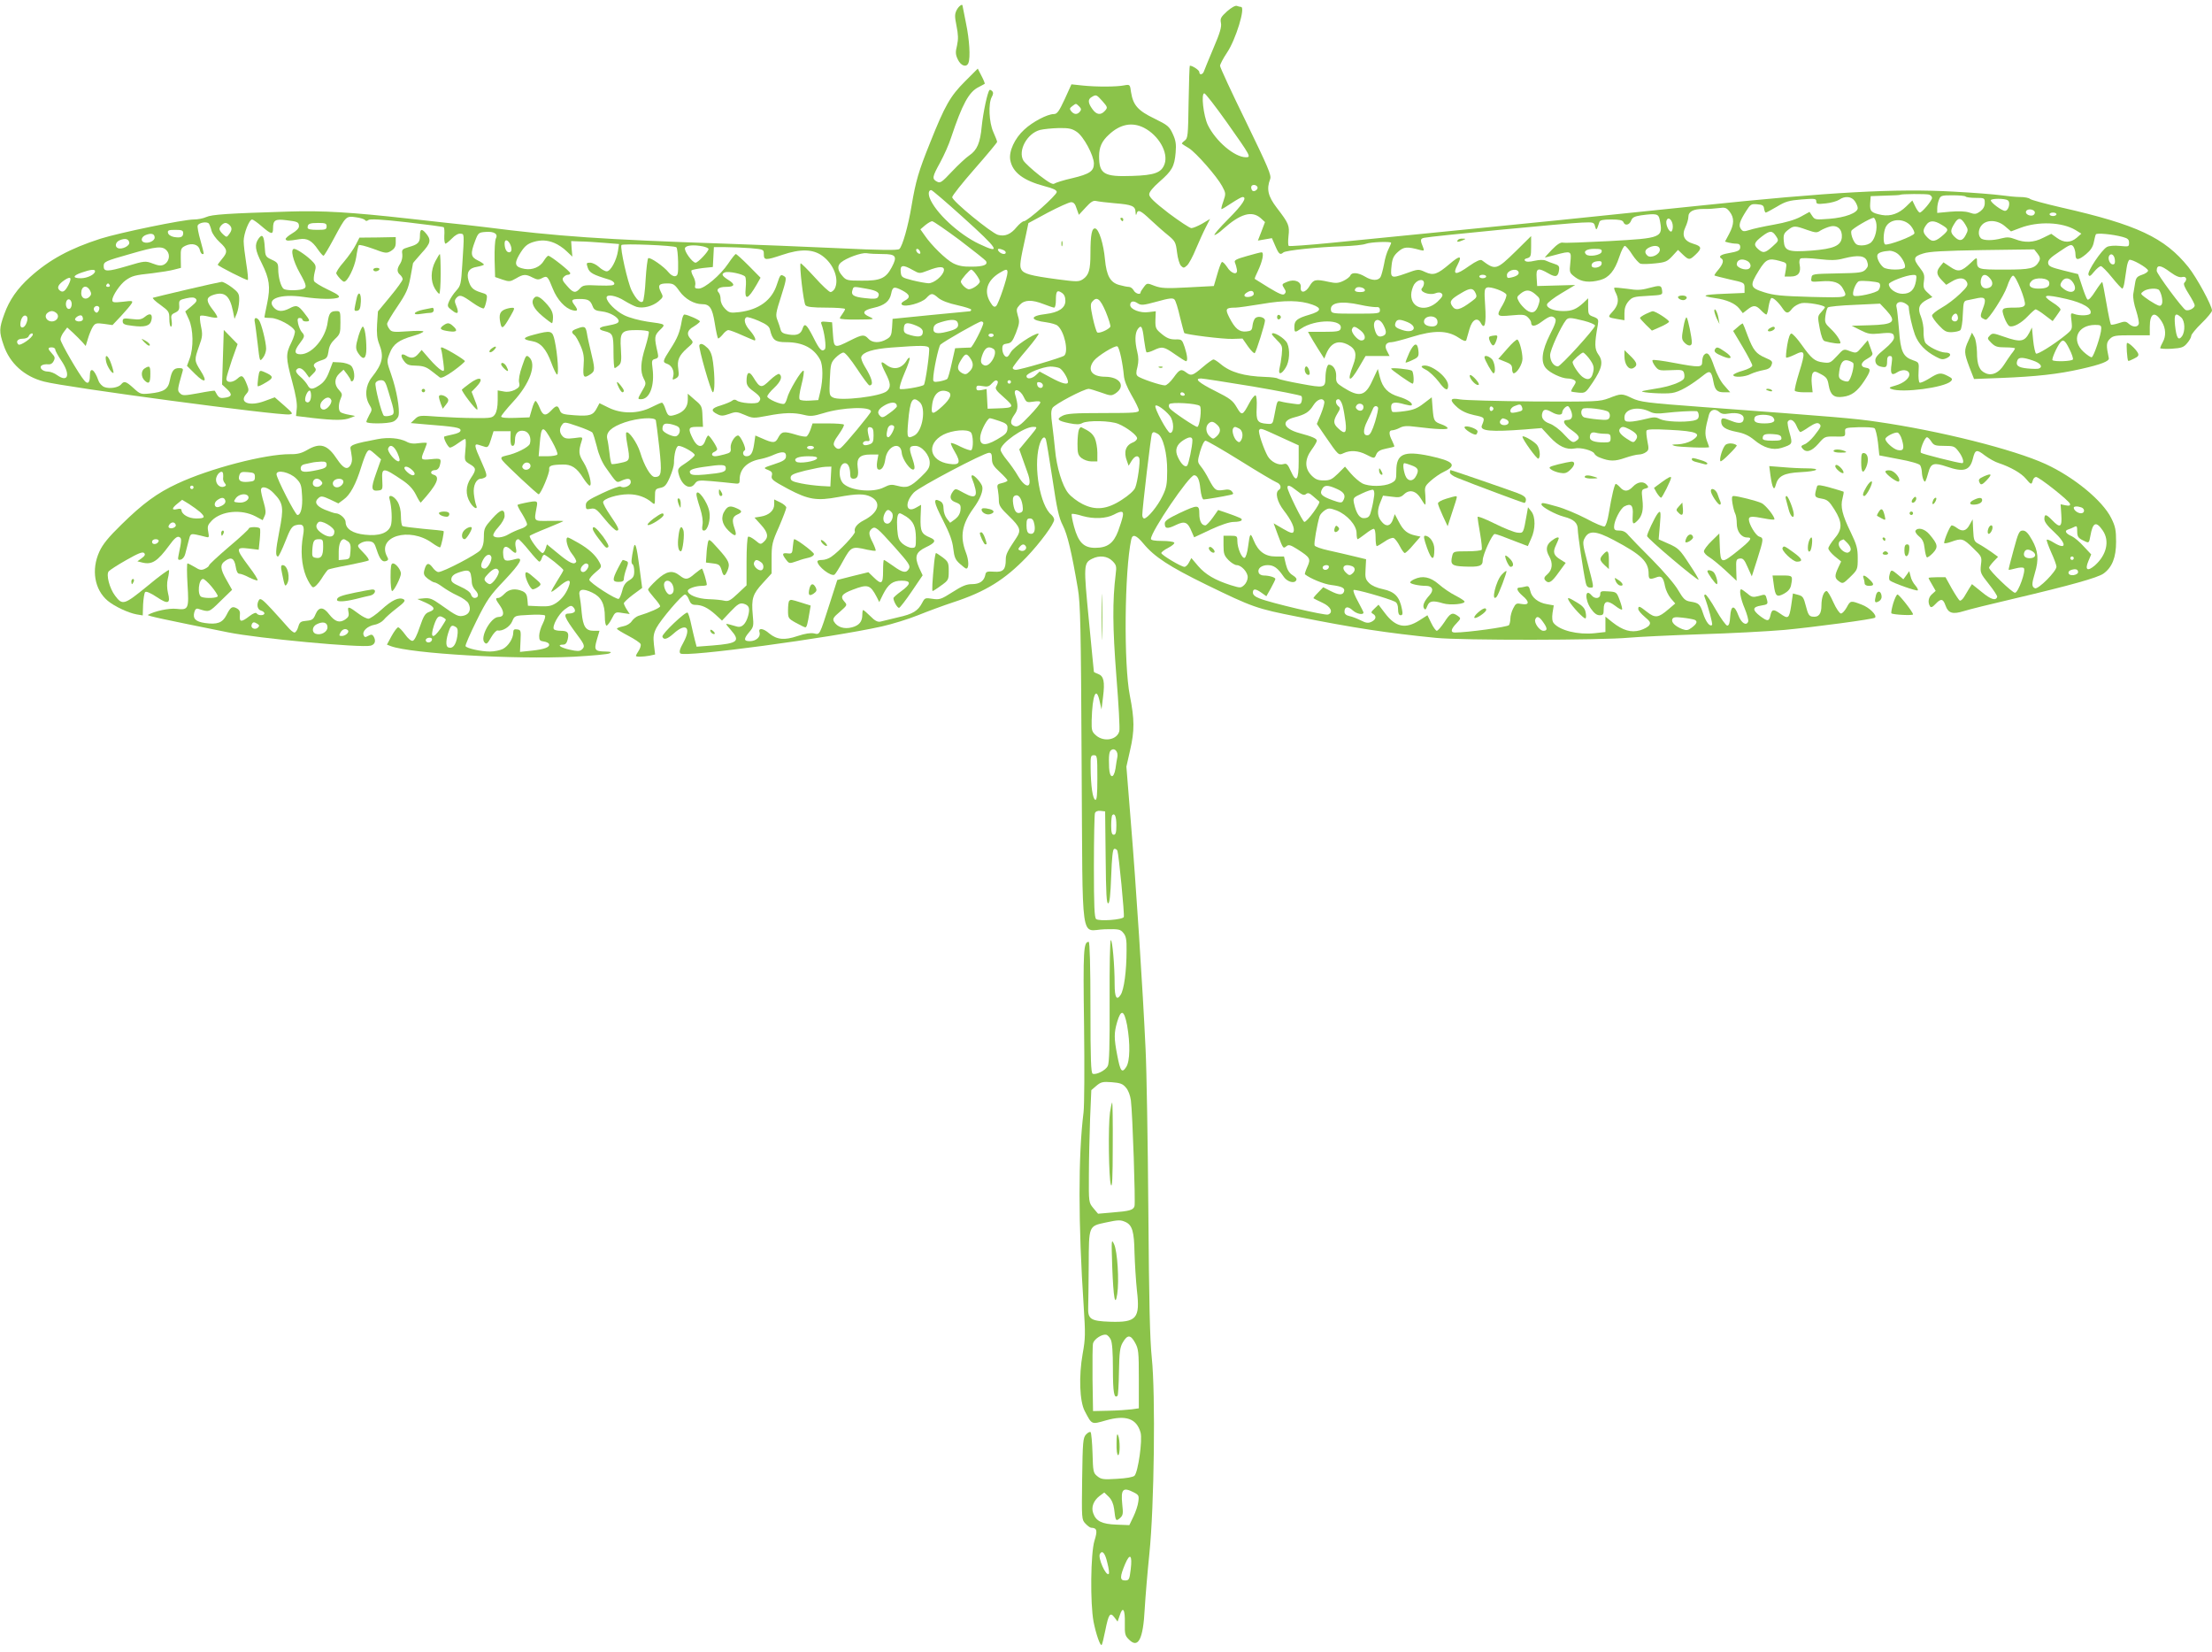 <?xml version="1.0" standalone="no"?>
<!DOCTYPE svg PUBLIC "-//W3C//DTD SVG 20010904//EN"
 "http://www.w3.org/TR/2001/REC-SVG-20010904/DTD/svg10.dtd">
<svg version="1.0" xmlns="http://www.w3.org/2000/svg"
 width="1280pt" height="956pt" viewBox="0 0 1280 956"
 preserveAspectRatio="xMidYMid meet">
<g transform="translate(0,956) scale(0.1,-0.1)"
fill="#8bc34a" stroke="none">
<path d="M5536 9502 c-12 -24 -12 -37 -1 -92 10 -50 11 -76 3 -113 -10 -39 -9
-53 5 -82 18 -37 50 -47 61 -19 12 31 6 133 -14 229 -11 53 -20 99 -20 101 0
15 -22 -1 -34 -24z"/>
<path d="M7100 9494 c-35 -32 -40 -41 -35 -66 5 -22 -5 -58 -43 -146 -27 -64
-52 -125 -55 -134 -7 -21 -27 -24 -27 -5 0 11 -39 37 -55 37 -2 0 -5 -94 -7
-210 -3 -196 -4 -210 -23 -224 -11 -8 -18 -16 -15 -18 3 -3 20 -14 39 -25 41
-25 163 -164 193 -220 22 -41 22 -44 7 -88 -9 -25 -14 -45 -10 -45 3 0 30 16
58 35 29 19 57 35 63 35 29 0 1 -44 -82 -127 -51 -51 -87 -93 -80 -93 6 0 29
15 49 34 100 89 166 109 218 64 l25 -23 -20 -53 -21 -54 41 7 40 7 20 -46 c20
-47 28 -53 46 -37 11 12 203 32 344 36 58 2 118 8 133 14 29 11 147 15 147 6
0 -4 -7 -19 -15 -36 -9 -16 -21 -55 -26 -87 -6 -31 -15 -65 -20 -74 -13 -24
-51 -23 -91 2 -39 23 -76 26 -84 6 -3 -8 -21 -22 -40 -31 -29 -14 -44 -15 -85
-6 -77 17 -88 14 -111 -24 -23 -40 -55 -44 -51 -7 4 32 -36 49 -77 32 -34 -14
-34 -14 -18 -40 10 -15 10 -22 1 -31 -9 -9 -30 0 -90 36 -43 27 -80 50 -82 51
-2 2 6 22 18 46 27 57 37 108 21 108 -6 0 -45 -10 -86 -22 -60 -17 -74 -24
-68 -37 4 -9 9 -26 11 -38 9 -38 -32 -29 -57 13 -13 19 -26 32 -30 27 -5 -4
-17 -37 -27 -73 l-19 -65 -150 -8 c-128 -7 -155 -5 -193 9 -43 17 -44 17 -62
-7 -10 -13 -19 -27 -19 -31 0 -16 -30 -7 -40 12 -6 11 -18 20 -28 20 -9 0 -34
5 -55 11 -52 14 -74 53 -83 148 -8 90 -35 175 -56 179 -20 4 -28 -37 -28 -144
0 -96 -9 -126 -44 -150 -24 -15 -34 -15 -148 0 -157 21 -195 32 -208 57 -11
20 -8 44 27 201 l14 67 113 61 c63 33 123 60 134 60 15 0 24 -10 32 -37 l13
-36 39 42 c30 33 44 42 61 38 12 -3 60 -9 107 -13 101 -8 120 -16 121 -52 1
-17 3 -20 6 -9 7 27 22 21 82 -36 31 -29 76 -69 100 -88 41 -34 45 -41 52 -99
4 -34 14 -69 23 -78 14 -14 17 -14 35 2 11 10 34 53 51 95 18 42 43 98 57 125
l25 49 -45 -27 c-25 -14 -53 -26 -63 -26 -9 0 -68 39 -131 86 -84 65 -113 93
-113 109 0 14 21 40 60 74 72 63 86 87 93 168 4 49 1 70 -17 109 -20 43 -29
50 -106 88 -96 46 -123 78 -135 152 -6 46 -7 46 -40 40 -46 -9 -161 -9 -239
-1 l-66 7 -39 -86 c-33 -71 -44 -86 -63 -86 -37 0 -123 -45 -171 -90 -56 -51
-90 -126 -81 -176 13 -72 76 -119 201 -152 47 -12 68 -22 68 -33 0 -18 -169
-169 -190 -169 -7 0 -26 -15 -42 -34 -34 -42 -68 -56 -108 -45 -39 11 -265
196 -265 218 0 9 59 83 130 164 72 82 130 152 130 156 0 5 -10 30 -22 57 -25
56 -30 164 -9 203 9 16 10 26 2 34 -6 6 -13 9 -15 6 -12 -12 -37 -131 -45
-209 -9 -98 -27 -139 -73 -170 -18 -12 -63 -54 -99 -92 -60 -64 -68 -69 -87
-59 -30 16 -28 27 19 112 22 41 51 105 63 144 64 191 102 263 159 291 18 9 33
18 35 19 2 2 -6 22 -18 45 l-22 43 -74 -74 c-85 -85 -116 -139 -202 -355 -67
-166 -83 -222 -107 -364 -19 -116 -53 -236 -71 -251 -10 -8 -106 -7 -356 5
-189 9 -480 20 -648 26 -714 24 -971 42 -1395 96 -66 8 -163 19 -215 24 -52 6
-153 17 -225 25 -332 37 -499 47 -690 41 -360 -11 -449 -17 -482 -32 -17 -8
-49 -14 -71 -14 -61 0 -429 -76 -540 -111 -177 -57 -296 -121 -409 -223 -72
-65 -119 -132 -148 -213 -30 -83 -31 -102 -4 -180 35 -105 120 -182 234 -211
124 -33 1359 -198 1420 -190 23 3 20 7 -30 51 l-55 48 -60 -22 c-87 -32 -149
-8 -105 41 15 17 16 24 5 52 -22 56 -30 61 -55 38 -27 -25 -65 -27 -65 -2 0 9
15 58 32 109 l33 92 -40 41 -40 41 -5 -158 -5 -158 29 -27 c33 -31 28 -45 -18
-50 -26 -3 -32 1 -53 41 -1 2 -43 -4 -94 -14 -83 -15 -93 -15 -107 -1 -17 16
-16 20 15 129 4 13 -1 17 -20 17 -32 0 -43 -15 -54 -70 -10 -53 -34 -68 -117
-77 -50 -5 -55 -4 -93 31 -44 40 -55 43 -72 22 -16 -19 -66 -27 -96 -16 -14 5
-30 22 -35 37 -24 68 -50 83 -50 29 0 -42 -12 -52 -32 -28 -32 37 -138 220
-138 238 0 10 9 30 20 44 l19 25 33 -30 c18 -17 42 -41 54 -54 l20 -23 13 43
c7 24 20 55 28 68 14 21 20 23 65 17 l49 -7 50 53 c27 29 54 61 60 71 10 17 6
18 -50 11 -53 -6 -61 -4 -61 10 0 25 45 91 77 114 37 26 52 30 155 41 48 6
105 15 126 21 l39 10 -1 57 c-1 53 1 58 27 71 38 18 75 8 83 -23 3 -14 10 -25
15 -25 11 0 12 -7 -11 79 -12 41 -19 80 -16 86 6 17 54 25 65 11 4 -6 11 -24
15 -41 4 -16 25 -46 47 -66 46 -42 48 -57 14 -97 -14 -17 -25 -32 -25 -34 0
-7 169 -93 174 -88 3 3 -1 46 -9 95 -8 50 -15 108 -15 130 0 43 32 125 49 125
5 0 31 -18 56 -40 55 -47 65 -49 65 -12 0 48 12 56 75 48 68 -8 75 -11 75 -36
0 -11 -16 -27 -40 -41 -22 -13 -39 -28 -37 -33 4 -11 13 -11 80 0 44 7 72 -8
107 -60 14 -20 28 -36 32 -36 4 0 30 44 59 98 71 132 71 133 128 125 25 -3 49
-11 53 -16 4 -7 11 -7 20 0 9 7 74 4 222 -13 114 -13 211 -26 214 -29 3 -3 5
-26 3 -50 -1 -25 2 -45 7 -45 4 0 21 14 37 30 18 19 38 30 50 28 22 -3 22 6
10 -181 -7 -111 -9 -120 -35 -149 -16 -17 -34 -45 -41 -61 -12 -28 -11 -32 17
-53 33 -27 42 -17 24 27 -10 23 -10 32 0 44 19 22 31 19 94 -26 32 -23 61 -37
66 -33 5 5 11 25 15 45 6 34 5 36 -33 47 -45 14 -59 28 -71 69 -13 46 2 72 49
79 22 4 40 10 40 13 0 4 -16 15 -35 24 -41 20 -44 38 -16 112 18 48 21 50 61
53 50 4 74 -12 59 -39 -5 -10 -8 -65 -7 -121 l3 -101 43 -15 c39 -13 45 -12
78 7 42 25 56 26 96 5 26 -13 35 -14 55 -3 29 15 33 11 62 -62 25 -63 72 -114
114 -124 30 -8 34 0 12 29 -23 30 -18 36 28 36 50 0 63 -7 76 -41 8 -22 18
-27 54 -31 46 -5 96 -34 97 -55 0 -13 -14 -18 -72 -29 -45 -7 -49 -21 -10 -30
48 -12 52 -20 52 -120 0 -52 3 -94 7 -94 3 0 14 7 24 16 14 13 16 28 12 93 -7
100 2 111 92 111 35 0 66 -4 69 -9 3 -4 -6 -44 -19 -87 -29 -91 -31 -143 -10
-185 15 -28 14 -32 -11 -74 -25 -44 -25 -45 -5 -45 51 0 80 79 67 179 -6 44
-4 49 15 54 18 5 20 11 15 34 -21 91 -20 101 12 133 36 35 37 34 -73 49 -45 7
-103 22 -133 37 -49 24 -102 77 -102 102 0 22 56 12 103 -18 26 -16 58 -32 72
-36 38 -10 91 4 125 32 29 25 29 26 14 55 -19 38 -12 49 37 49 35 0 43 -5 71
-45 32 -45 85 -75 131 -75 44 0 59 -22 73 -110 7 -45 16 -85 19 -88 2 -3 14 7
26 21 11 15 26 27 34 27 7 0 43 -13 80 -30 37 -16 69 -30 71 -30 12 0 0 27
-26 57 -30 33 -39 67 -21 77 5 4 37 -6 70 -20 48 -21 63 -33 67 -53 14 -59 30
-71 93 -71 96 0 161 -34 197 -102 17 -32 17 -113 1 -183 l-12 -50 -49 -3 c-27
-2 -53 1 -58 6 -6 6 -2 39 10 86 11 42 16 78 12 81 -11 7 -86 -119 -95 -158
-4 -15 -11 -30 -16 -33 -15 -9 -99 27 -99 42 0 7 18 30 40 50 39 37 50 66 29
80 -6 3 -30 -13 -54 -36 -49 -48 -57 -47 -96 17 -24 39 -39 31 -39 -22 0 -23
9 -37 40 -59 42 -31 48 -44 29 -63 -13 -13 -107 -6 -126 10 -9 6 -18 6 -27 -2
-7 -6 -37 -18 -65 -27 -56 -16 -61 -31 -19 -51 21 -11 33 -10 68 2 39 14 45
13 90 -6 46 -20 50 -20 130 -5 97 19 155 20 214 5 36 -9 54 -7 110 10 112 35
276 40 276 10 0 -10 -154 -196 -175 -211 -13 -10 -26 -5 -38 13 -7 11 0 29 27
66 19 27 33 53 29 56 -3 4 -46 7 -94 7 l-87 0 -12 -36 c-7 -19 -17 -37 -24
-40 -6 -2 -34 2 -61 11 -70 21 -82 19 -101 -16 -17 -34 -29 -35 -96 -5 l-37
16 -7 -48 c-8 -54 -19 -72 -45 -72 -20 0 -26 24 -9 35 11 7 -25 85 -39 85 -19
0 -45 -43 -43 -70 3 -26 -1 -30 -35 -39 -21 -6 -46 -11 -55 -11 -22 0 -24 18
-3 26 8 4 15 10 15 15 0 13 -43 79 -52 79 -3 0 -11 -13 -17 -30 -15 -44 -46
-40 -71 10 -30 59 -27 70 19 70 l39 0 -3 60 c-2 58 -4 63 -44 96 l-41 36 0
-35 c0 -42 -23 -71 -69 -86 -41 -13 -46 -10 -61 34 -6 19 -15 35 -20 35 -5 0
-32 -12 -62 -27 -75 -38 -171 -39 -246 -2 l-53 26 -15 -28 c-21 -42 -42 -48
-128 -42 -70 5 -79 8 -87 30 -11 29 -20 29 -49 -2 -33 -35 -49 -31 -67 15 -9
22 -20 40 -24 40 -4 0 -14 -21 -21 -47 l-14 -48 -82 -3 c-52 -2 -82 1 -82 8 0
5 31 44 69 85 97 104 138 218 93 258 -17 15 -19 12 -41 -53 -15 -42 -21 -78
-17 -94 5 -21 1 -28 -25 -42 -21 -10 -43 -14 -65 -9 l-34 6 0 -58 c0 -37 -6
-67 -16 -81 -14 -20 -23 -22 -117 -21 -56 0 -151 4 -212 8 -106 8 -111 8 -134
-14 l-24 -23 79 -7 c178 -14 209 -19 209 -35 0 -10 -16 -18 -45 -24 -25 -5
-47 -11 -49 -12 -8 -7 22 -64 33 -64 7 0 27 11 46 25 19 14 37 25 42 25 4 0 5
-29 1 -64 -6 -63 -5 -63 26 -82 38 -22 38 -32 6 -80 -31 -45 -32 -97 -5 -141
21 -35 48 -46 35 -15 -4 9 -10 38 -13 65 -5 48 14 87 42 87 6 0 17 4 25 9 11
7 6 24 -23 89 -42 92 -44 107 -16 98 11 -3 28 -9 38 -12 15 -4 21 4 33 43 l15
48 49 0 50 0 -1 -42 c0 -30 3 -43 13 -43 8 0 13 12 13 34 0 41 21 60 55 52 27
-7 41 -41 31 -74 -7 -20 -81 -57 -136 -68 -31 -7 -35 -12 -22 -29 17 -23 201
-195 209 -195 12 0 65 125 61 145 -3 20 14 26 77 27 51 2 83 -19 119 -77 16
-25 33 -45 38 -45 17 0 -5 86 -34 133 -30 47 -32 64 -12 126 7 23 6 23 -43 16
-40 -5 -54 -3 -67 10 -19 20 -21 45 -3 68 11 16 17 16 89 -9 42 -14 81 -31 86
-37 5 -7 16 -43 26 -82 10 -44 29 -89 51 -120 65 -92 62 -90 90 -77 38 17 55
15 55 -8 0 -21 -40 -38 -59 -25 -6 3 -54 -14 -106 -39 -83 -39 -95 -48 -95
-70 0 -23 3 -25 28 -20 26 5 34 -1 82 -60 29 -36 60 -66 68 -66 19 0 12 17
-38 90 -22 32 -40 65 -40 74 0 20 82 46 147 46 53 0 100 -17 136 -48 16 -14
17 -12 17 32 0 44 2 47 31 53 25 5 35 15 55 61 13 30 24 66 24 81 0 54 13 101
27 101 23 0 93 -40 93 -53 0 -6 -23 -27 -50 -45 -45 -29 -50 -35 -44 -60 16
-69 65 -101 94 -62 15 21 22 22 96 16 43 -4 98 -9 122 -12 40 -5 42 -4 42 21
0 62 44 105 122 119 21 4 56 15 79 26 49 21 71 16 67 -14 -2 -16 -18 -26 -68
-42 -64 -21 -65 -22 -36 -33 22 -9 27 -16 22 -34 -5 -20 5 -28 94 -76 119 -63
167 -70 291 -47 107 20 152 20 189 1 62 -32 44 -92 -42 -136 -39 -20 -58 -45
-51 -66 4 -12 -90 -113 -137 -145 -14 -10 -37 -18 -52 -18 -16 0 -28 -3 -28
-8 0 -29 79 -90 99 -77 5 3 28 39 50 80 46 83 51 85 140 64 24 -5 46 -8 48 -5
2 2 -5 22 -16 45 -25 48 -26 64 -7 81 21 17 31 8 135 -108 79 -89 90 -105 81
-122 -15 -28 -36 -25 -91 15 -27 19 -51 35 -54 35 -3 0 -5 -29 -5 -65 0 -75
-9 -80 -55 -35 l-30 29 -90 -22 -90 -23 -43 -134 c-61 -190 -57 -183 -92 -175
-19 4 -52 -1 -94 -15 -76 -26 -120 -22 -165 15 -35 31 -65 33 -56 6 8 -26 -20
-51 -56 -51 -36 0 -37 13 -3 53 25 29 26 36 20 98 -9 96 0 122 58 185 l51 56
0 86 c0 80 3 95 43 184 23 54 42 104 42 111 0 7 -16 21 -35 30 l-35 17 0 -29
c0 -35 -30 -62 -77 -70 l-37 -6 37 -41 c42 -46 46 -73 17 -99 -19 -17 -20 -16
-50 9 -18 14 -36 24 -41 20 -5 -3 -9 -67 -9 -143 l0 -138 -51 -48 c-42 -40
-55 -46 -77 -41 -15 4 -56 8 -92 9 -63 2 -120 25 -120 48 0 13 45 29 81 29 16
0 29 3 29 6 0 17 -23 94 -29 94 -3 -1 -22 -14 -41 -30 -40 -35 -53 -37 -87
-10 -42 33 -77 26 -133 -26 -28 -26 -50 -51 -50 -55 0 -5 16 -26 35 -48 19
-21 35 -43 35 -49 0 -9 -58 -35 -127 -56 -11 -4 -28 -17 -37 -30 -9 -14 -29
-26 -50 -30 -20 -4 -36 -10 -36 -14 0 -4 30 -22 66 -41 36 -19 68 -40 71 -48
3 -7 -2 -24 -11 -38 -9 -13 -16 -27 -16 -30 0 -7 40 -6 79 1 l32 7 -7 57 c-5
46 -2 64 14 96 25 48 149 194 166 194 6 0 17 -13 23 -30 8 -22 18 -30 36 -30
39 0 72 -16 116 -55 l39 -36 49 52 c42 44 54 51 75 46 33 -9 39 -26 27 -71
-13 -46 -36 -69 -63 -62 -12 3 -32 9 -46 13 -24 6 -24 6 8 -31 58 -66 42 -79
-105 -91 l-92 -7 -10 38 c-6 22 -15 64 -22 94 -6 30 -15 59 -20 65 -10 10
-151 -124 -146 -139 7 -21 28 -15 65 18 72 65 104 36 57 -51 -22 -39 -26 -56
-18 -64 24 -24 868 90 1165 156 58 13 153 42 210 65 57 23 149 57 204 75 187
61 299 131 425 262 79 83 159 192 159 216 0 8 -7 20 -16 28 -65 53 -104 273
-71 398 12 45 30 63 39 39 3 -7 20 -110 38 -228 26 -175 37 -225 60 -270 27
-53 51 -154 87 -365 15 -87 18 -220 22 -1023 7 -1072 -10 -953 134 -949 83 2
90 0 108 -22 15 -18 19 -39 18 -100 0 -121 -15 -228 -34 -257 -23 -36 -35 -17
-35 61 0 109 -13 255 -22 255 -5 0 -8 -150 -7 -354 1 -257 -2 -359 -11 -375
-13 -25 -67 -52 -87 -44 -10 4 -13 82 -13 384 0 237 -4 379 -10 379 -30 0 -33
-45 -27 -481 3 -240 2 -468 -3 -506 -31 -247 -31 -644 1 -1123 10 -156 10
-186 -6 -273 -23 -129 -18 -275 12 -332 42 -80 38 -78 122 -54 116 33 178 11
201 -70 12 -43 -14 -228 -35 -250 -8 -8 -46 -15 -102 -18 -78 -5 -91 -3 -113
15 -24 19 -25 27 -28 134 -2 62 -7 116 -11 121 -4 4 -16 -2 -27 -14 -17 -19
-19 -41 -22 -256 -3 -232 -3 -236 19 -259 12 -13 27 -24 33 -24 34 -1 38 -16
19 -76 -22 -74 -25 -361 -5 -468 14 -71 39 -143 47 -134 3 2 12 40 21 84 19
95 28 108 53 75 l18 -24 13 37 c17 54 31 34 29 -46 -1 -63 1 -73 24 -95 53
-54 82 1 91 177 4 69 16 213 27 320 28 272 36 924 14 1132 -11 108 -16 316
-20 858 -3 393 -10 812 -16 930 -16 346 -56 960 -85 1310 l-26 324 21 93 c27
116 26 180 -1 318 -36 181 -31 721 8 903 7 34 29 27 71 -24 64 -77 149 -132
363 -237 269 -131 291 -139 531 -186 320 -64 516 -94 799 -122 147 -15 957
-14 1115 1 55 5 242 14 415 20 173 5 392 17 485 25 170 16 516 62 525 71 13
14 -33 59 -76 75 -65 25 -66 25 -88 -16 -11 -19 -25 -35 -33 -35 -8 0 -28 29
-44 65 -16 36 -33 65 -39 65 -16 0 -30 -37 -30 -83 0 -50 -16 -70 -52 -65 -19
2 -26 13 -38 61 -13 51 -18 58 -45 65 l-30 8 -10 -70 c-12 -77 -17 -80 -66
-45 -37 26 -46 24 -54 -11 -8 -37 -17 -37 -61 -4 -45 35 -44 52 7 60 38 6 40
9 34 33 -9 34 -8 34 -49 22 -32 -8 -40 -7 -65 15 -16 13 -32 24 -35 24 -14 0
-4 -55 20 -111 14 -34 23 -68 20 -76 -11 -27 -40 -8 -57 37 -23 62 -43 59 -47
-7 -2 -37 -7 -53 -17 -53 -7 0 -37 41 -65 90 -28 50 -56 90 -62 90 -5 0 -8 -6
-5 -12 24 -64 49 -159 44 -164 -12 -13 -36 17 -52 67 -18 55 -25 60 -74 68
-30 5 -40 15 -70 66 -20 35 -84 109 -150 176 -64 64 -126 128 -138 142 -15 19
-31 27 -52 27 -26 0 -31 4 -31 23 1 35 36 104 60 117 38 20 52 6 48 -50 -3
-54 1 -59 27 -33 28 27 36 63 29 123 -6 54 -5 57 17 63 19 5 20 8 9 21 -19 23
-53 19 -80 -9 -28 -30 -51 -32 -75 -5 -10 11 -21 20 -25 20 -7 0 -23 -65 -41
-173 -6 -38 -17 -71 -24 -73 -7 -3 -55 17 -106 45 -52 27 -128 59 -169 70 -85
24 -90 24 -90 12 0 -14 80 -58 130 -71 58 -15 80 -36 80 -74 0 -28 31 -239 46
-308 4 -20 12 -28 26 -28 23 0 24 -9 -18 153 -26 100 -27 111 -13 135 24 44
65 41 167 -13 161 -85 202 -125 202 -196 0 -31 6 -34 44 -20 30 12 41 1 51
-52 4 -21 19 -52 33 -69 l26 -30 -40 -34 c-57 -49 -76 -52 -123 -15 -44 35
-51 37 -51 17 0 -8 17 -28 37 -45 31 -26 36 -34 27 -48 -6 -10 -30 -23 -53
-30 -53 -15 -100 -1 -160 46 l-41 33 0 -45 0 -44 -63 -7 c-97 -10 -201 16
-236 58 -9 11 -11 30 -7 60 l7 43 -39 7 c-50 8 -89 38 -97 77 -6 25 -11 30
-28 25 -12 -3 -28 -6 -34 -6 -22 0 -14 -20 17 -47 42 -35 40 -56 -4 -48 -31 6
-35 4 -50 -26 -9 -17 -16 -44 -16 -58 0 -14 -4 -32 -8 -38 -7 -11 -243 -43
-313 -43 -27 0 -24 19 9 53 26 28 27 29 8 43 -32 23 -44 17 -78 -36 -18 -27
-38 -50 -44 -50 -5 0 -20 20 -32 45 l-22 45 -47 -30 c-80 -51 -137 -39 -198
41 l-38 50 -24 -23 c-20 -19 -21 -23 -8 -30 22 -13 18 -33 -9 -46 -19 -9 -32
-7 -61 8 -20 10 -50 22 -66 25 -19 4 -29 13 -29 25 0 31 20 34 48 8 23 -21 62
-28 62 -12 0 3 -15 32 -32 64 -18 32 -30 62 -25 66 6 7 200 -48 240 -68 11 -6
17 -20 17 -43 0 -24 5 -35 15 -35 11 0 13 8 8 33 -14 74 -41 103 -111 118 -34
7 -64 20 -79 35 -22 22 -24 32 -21 81 l3 57 -70 17 c-38 9 -105 25 -147 34
-42 9 -79 22 -81 29 -5 12 15 123 29 169 3 10 17 25 30 34 22 14 28 14 69 -1
60 -24 115 -85 115 -131 0 -19 3 -35 6 -35 3 0 23 14 44 30 21 17 43 30 49 30
7 0 11 -20 11 -50 0 -27 3 -50 7 -50 4 0 24 12 45 26 20 15 44 24 52 21 8 -3
24 -24 36 -47 11 -22 24 -40 29 -40 5 0 28 21 50 48 l41 47 -28 6 c-48 10 -71
29 -96 77 l-25 47 -11 -32 c-13 -37 -38 -43 -62 -15 -27 30 -31 62 -13 109
l18 45 50 -6 c43 -6 53 -4 73 15 31 29 69 19 96 -26 11 -19 22 -35 25 -35 3 0
3 24 1 52 -5 50 -4 54 30 85 20 18 55 43 79 54 77 37 55 61 -85 91 -149 31
-192 12 -192 -87 0 -51 -2 -56 -31 -71 -41 -20 -126 -21 -166 -1 -17 9 -47 35
-66 57 l-34 40 -40 -40 c-35 -34 -47 -40 -83 -40 -33 0 -48 6 -71 29 -40 41
-40 93 1 149 17 23 30 46 30 52 0 12 -26 24 -101 44 -94 26 -108 71 -29 91 64
17 85 30 110 70 22 35 54 46 63 22 3 -7 -6 -39 -19 -72 l-24 -58 45 -66 c82
-119 80 -117 110 -103 38 18 85 15 130 -8 49 -25 48 -25 60 3 7 15 23 25 55
31 25 5 46 10 48 12 2 1 -4 16 -12 33 -20 38 -20 61 -1 61 9 0 29 6 44 14 22
12 43 13 97 6 119 -15 185 -17 181 -7 -2 6 -17 15 -34 21 -45 16 -47 20 -53
93 l-5 64 -46 -35 c-36 -28 -59 -38 -110 -45 -35 -5 -67 -7 -71 -4 -5 2 -8 15
-8 29 0 27 21 31 79 14 19 -5 37 -8 39 -5 11 11 -24 35 -72 49 -64 19 -95 51
-111 113 l-12 48 -31 -66 c-41 -92 -76 -100 -169 -41 -39 25 -43 30 -41 66 1
36 -18 66 -43 66 -9 0 -19 -38 -19 -75 -1 -60 -6 -61 -141 -36 -68 12 -128 26
-134 30 -5 5 -39 9 -74 10 -122 4 -201 27 -257 74 -18 15 -36 27 -42 27 -6 0
-34 -20 -63 -45 -58 -49 -66 -52 -95 -30 -29 22 -38 19 -73 -30 -18 -25 -40
-45 -50 -45 -25 0 -144 40 -158 54 -9 8 -10 21 -1 53 7 31 7 55 -1 87 -15 61
-14 108 3 132 20 27 27 16 36 -61 5 -37 11 -69 14 -73 4 -3 22 2 41 11 50 24
60 22 124 -23 31 -22 60 -40 64 -40 11 0 8 33 -8 82 -15 44 -17 45 -55 44 -29
0 -48 7 -77 31 -35 29 -38 34 -37 82 l2 50 -42 -5 c-47 -7 -106 16 -106 41 0
22 18 27 42 11 21 -14 32 -13 113 9 71 20 92 22 101 12 7 -6 21 -52 32 -101
12 -48 23 -90 25 -93 10 -9 225 -36 279 -34 l58 2 32 -46 c18 -25 35 -42 39
-38 9 10 59 169 59 188 0 19 -38 29 -55 15 -8 -6 -15 -26 -17 -43 -3 -28 -7
-32 -36 -35 -41 -4 -65 16 -98 80 -26 51 -22 58 36 58 15 0 83 10 151 21 133
23 222 22 294 -4 56 -20 50 -38 -18 -58 -72 -21 -87 -34 -87 -70 0 -34 3 -35
38 -11 82 57 251 56 229 -2 -5 -13 -22 -16 -97 -16 l-91 0 12 -22 c7 -13 28
-48 47 -78 l35 -55 11 27 c27 65 69 83 127 53 45 -24 53 -55 29 -118 -38 -99
-20 -105 34 -12 l38 65 69 0 70 0 -15 29 c-17 31 -6 51 27 51 10 0 64 14 119
31 126 39 203 38 267 -4 29 -20 43 -24 46 -15 2 7 10 36 18 63 16 57 47 73 67
34 22 -40 31 0 24 103 -6 86 -4 98 10 104 21 8 106 -23 113 -41 2 -8 -7 -33
-21 -58 -40 -67 -37 -70 49 -62 65 6 79 5 95 -10 11 -10 20 -24 20 -31 0 -26
22 -25 62 5 46 34 60 37 77 18 8 -10 1 -33 -30 -93 -47 -93 -55 -159 -23 -195
23 -27 90 -58 124 -59 14 0 31 -4 39 -9 12 -8 12 -13 -3 -36 -10 -15 -16 -28
-14 -30 2 -2 21 -5 43 -7 39 -3 41 -1 82 60 54 81 62 120 32 161 -22 31 -23
61 -3 171 5 32 3 36 -25 47 -29 10 -31 15 -31 59 l0 48 -27 -26 c-41 -37 -66
-48 -117 -48 -55 0 -98 18 -94 39 2 9 39 38 83 64 l80 48 -110 -3 -110 -3 -3
48 c-4 56 7 60 68 25 43 -25 57 -20 62 22 2 19 -3 26 -27 33 -16 5 -39 14 -50
19 -13 6 -38 5 -65 -1 -30 -7 -48 -7 -55 0 -6 6 -2 12 13 15 20 6 22 13 22 67
l0 61 -87 -86 c-115 -112 -119 -113 -198 -54 -8 6 -32 -4 -72 -32 -81 -58
-101 -55 -67 9 26 51 11 52 -46 3 -73 -62 -95 -70 -143 -48 -39 18 -40 18
-114 -9 -85 -30 -89 -28 -80 51 4 36 12 53 37 75 34 30 52 31 129 10 21 -5 23
-4 17 13 -19 45 -18 53 5 58 38 9 837 86 913 88 67 3 70 2 76 -22 7 -26 9 -24
25 25 3 11 20 15 69 15 47 0 65 -4 70 -15 8 -23 35 -18 45 9 7 18 19 24 57 30
90 12 101 9 108 -25 21 -105 15 -107 -292 -124 -137 -7 -258 -12 -268 -9 -13
3 -33 -9 -64 -41 -24 -25 -42 -45 -40 -45 3 0 30 7 60 15 93 25 94 24 87 -44
-6 -58 -6 -59 28 -85 37 -28 83 -33 146 -16 50 14 83 54 109 133 13 39 27 66
33 64 7 -2 26 -24 42 -50 17 -26 38 -49 48 -53 10 -3 48 -2 85 2 60 6 70 11
99 42 l33 36 28 -27 c35 -33 39 -33 74 0 38 36 35 48 -12 62 -55 16 -70 48
-47 97 9 19 17 46 17 59 0 31 28 46 88 46 26 -1 65 2 88 5 36 5 44 3 63 -21
27 -36 27 -71 -3 -128 l-24 -45 21 -6 c12 -3 32 -6 45 -6 15 0 22 -6 22 -19 0
-20 -10 -26 -73 -37 -39 -7 -54 -18 -37 -29 17 -10 11 -32 -16 -65 -15 -17
-25 -32 -23 -34 2 -2 42 -12 89 -23 83 -18 85 -19 85 -48 l0 -30 -120 -5
c-123 -5 -137 -12 -50 -25 67 -9 116 -31 140 -61 l20 -26 27 21 c34 27 49 26
78 -4 13 -14 27 -25 31 -25 4 0 10 20 13 45 4 24 11 47 16 50 9 6 42 -24 67
-62 20 -29 31 -29 54 2 11 13 35 27 54 31 33 6 135 -12 135 -24 0 -3 -10 -16
-22 -29 -20 -22 -21 -25 -8 -93 9 -47 18 -71 29 -74 37 -11 91 -18 91 -11 0
16 -25 53 -57 83 -32 30 -35 37 -30 74 3 22 9 44 14 49 5 5 75 12 156 15 l146
7 36 -38 c62 -68 45 -83 -96 -87 l-104 -3 50 -25 c43 -22 58 -25 110 -20 73 8
85 4 85 -24 0 -13 -20 -37 -55 -66 -43 -35 -55 -50 -53 -69 2 -17 11 -27 30
-32 33 -8 38 -4 38 33 0 19 5 28 16 28 14 0 15 -7 10 -45 -9 -58 -1 -71 31
-50 30 20 67 16 71 -7 5 -25 -31 -55 -80 -69 -36 -10 -40 -13 -23 -20 62 -24
306 8 344 45 11 12 9 17 -17 30 -42 22 -54 20 -108 -14 -26 -16 -51 -27 -56
-24 -5 4 -8 31 -6 62 3 55 3 55 -31 67 -59 20 -73 50 -82 176 -5 61 -11 119
-14 129 -9 27 16 41 45 27 14 -7 25 -17 25 -22 2 -39 20 -118 36 -162 21 -54
59 -94 121 -127 31 -17 41 -18 63 -8 30 14 25 32 -8 32 -34 1 -104 36 -117 59
-6 12 -10 40 -9 64 1 23 -6 61 -15 84 -21 49 -12 74 35 99 l31 15 -27 25 c-24
22 -27 31 -22 67 5 35 1 46 -24 78 -40 51 -37 65 19 82 36 12 118 16 345 20
l298 4 19 -24 c15 -19 17 -30 10 -44 -24 -43 -47 -49 -201 -49 -157 0 -159 1
-159 53 0 19 -4 17 -37 -15 -53 -50 -72 -54 -118 -22 l-39 26 -18 -22 c-25
-30 -23 -49 8 -81 l26 -27 32 19 c41 25 73 24 87 -2 9 -18 5 -27 -40 -70 -28
-27 -75 -63 -106 -80 -30 -17 -55 -37 -55 -45 0 -8 17 -33 39 -56 33 -35 43
-41 76 -40 21 1 43 6 49 12 6 6 13 46 14 90 4 78 4 79 33 84 16 3 42 9 58 12
40 7 46 -8 25 -62 -15 -39 -15 -47 -3 -55 8 -5 17 -9 20 -9 16 0 104 136 123
191 12 37 27 64 35 64 17 0 76 -148 68 -169 -5 -12 -20 -16 -56 -16 -79 0 -82
-3 -63 -57 9 -25 23 -48 30 -50 21 -9 69 17 107 58 20 21 40 39 45 39 4 0 29
-15 53 -34 l45 -34 19 26 c11 15 22 32 26 38 4 7 -15 25 -46 44 -68 44 -46 49
81 20 95 -22 149 -54 139 -83 -4 -13 -60 -16 -94 -4 -21 8 -22 6 -16 -41 5
-48 5 -49 -38 -84 -69 -55 -158 -110 -167 -104 -5 3 -13 38 -17 78 l-7 73 -15
-30 c-28 -53 -51 -57 -148 -23 -60 21 -66 22 -81 6 -15 -15 -15 -18 9 -42 22
-22 35 -26 82 -26 30 0 55 -3 55 -6 0 -3 -9 -18 -21 -32 -11 -15 -30 -43 -42
-62 -30 -47 -69 -66 -106 -50 -37 15 -51 48 -51 123 -1 34 -7 73 -15 87 l-14
25 -20 -45 c-27 -58 -26 -71 5 -154 l27 -69 156 6 c203 8 331 22 463 52 116
26 164 45 161 62 -16 75 -15 91 6 112 19 19 33 21 126 21 l105 0 0 48 c0 82
30 95 70 30 23 -38 25 -83 5 -118 -8 -14 -14 -29 -15 -34 0 -4 30 -6 66 -4 58
4 70 8 90 32 13 15 24 34 24 43 0 8 27 41 60 73 33 32 60 65 60 73 0 29 -89
192 -137 252 -137 170 -297 245 -733 344 -95 22 -177 44 -183 50 -6 6 -31 11
-57 11 -25 0 -74 5 -110 10 -36 5 -158 15 -272 21 -335 19 -719 -2 -1473 -81
-564 -59 -1115 -115 -1525 -155 -201 -20 -473 -47 -605 -60 -132 -13 -243 -21
-247 -18 -5 2 -5 28 -2 57 7 61 2 73 -68 164 -51 67 -60 108 -38 166 8 22 -11
66 -140 332 -83 169 -150 314 -150 323 0 9 18 43 40 76 51 75 109 265 81 265
-5 0 -16 3 -24 6 -9 3 -32 -10 -57 -32z m0 -643 c137 -194 141 -201 110 -201
-66 0 -175 93 -221 187 -25 53 -40 183 -20 183 6 0 65 -76 131 -169z m-720
123 c30 -34 30 -37 14 -55 -24 -27 -49 -24 -73 10 -26 36 -27 57 -3 70 25 15
27 14 62 -25z m-135 -30 c12 -12 13 -19 4 -30 -15 -18 -33 -18 -50 2 -11 14
-10 18 6 30 23 17 20 17 40 -2z m374 -123 c86 -44 143 -144 120 -210 -18 -50
-57 -65 -187 -69 -164 -6 -192 11 -192 114 0 52 16 88 57 125 65 61 134 74
202 40z m-388 -24 c39 -26 98 -135 99 -183 0 -44 -24 -61 -125 -85 -50 -11
-96 -26 -103 -31 -9 -8 -32 5 -88 48 -42 33 -83 71 -92 85 -33 57 21 157 96
177 20 5 69 10 108 11 59 1 77 -3 105 -22z m1045 -318 c7 -12 -15 -31 -28 -23
-4 3 -8 12 -8 20 0 17 26 19 36 3z m-1705 -175 c209 -188 228 -219 94 -155
-118 56 -253 182 -285 265 -10 28 -6 46 9 46 5 0 87 -70 182 -156z m5592 130
c9 -3 17 -12 17 -19 0 -16 -58 -85 -71 -85 -5 0 -17 16 -26 35 l-17 35 -36
-35 c-42 -41 -90 -58 -140 -49 -62 12 -71 21 -68 67 l3 42 84 3 c47 1 86 3 87
5 5 5 149 6 167 1z m211 -11 c4 -5 31 -8 59 -8 51 0 52 -1 52 -29 0 -20 -8
-35 -26 -49 -24 -17 -31 -18 -63 -7 -24 8 -62 9 -111 5 l-75 -7 0 25 c0 14 4
37 10 51 9 24 14 26 78 26 38 0 72 -3 76 -7z m-640 -28 c9 -13 16 -31 16 -39
0 -28 -73 -55 -163 -62 -80 -6 -85 -6 -100 16 l-16 24 -51 -28 c-33 -18 -88
-34 -156 -46 -57 -10 -121 -24 -141 -31 -32 -10 -38 -9 -49 6 -15 20 -8 44 31
105 24 38 29 41 63 38 30 -2 38 -7 40 -25 2 -13 6 -23 10 -23 4 0 33 16 64 34
49 30 70 36 143 42 77 6 85 5 85 -11 0 -16 7 -17 55 -12 30 3 65 13 77 21 34
24 73 20 92 -9z m884 6 c18 -11 5 -61 -16 -61 -18 0 -82 47 -82 61 0 11 80 12
98 0z m157 -71 c0 -8 -7 -16 -15 -17 -22 -4 -44 13 -35 26 10 17 50 9 50 -9z
m125 -10 c0 -5 -9 -10 -20 -10 -11 0 -20 5 -20 10 0 6 9 10 20 10 11 0 20 -4
20 -10z m-2220 -71 c0 -16 -5 -29 -10 -29 -15 0 -34 46 -26 65 10 26 36 -1 36
-36z m1176 26 c9 -36 -4 -93 -27 -116 -11 -11 -33 -19 -54 -19 -30 0 -38 5
-52 34 -9 19 -13 41 -10 50 5 13 109 74 129 76 4 0 10 -11 14 -25z m517 -15
c16 -27 17 -32 2 -60 -18 -35 -37 -38 -65 -10 -25 25 -25 37 0 77 22 37 38 35
63 -7z m-315 -8 c12 -15 21 -34 20 -42 -3 -16 -156 -73 -170 -64 -12 8 -10 69
3 98 24 52 106 57 147 8z m-5505 -81 c80 -61 148 -115 152 -121 14 -22 -14
-33 -82 -33 -50 -1 -78 5 -108 20 -42 22 -126 104 -165 162 l-24 34 28 24 c15
12 33 23 40 23 7 0 78 -49 159 -109z m5683 88 c40 -24 41 -29 12 -56 -47 -42
-66 -46 -93 -19 -29 29 -31 43 -9 74 19 28 47 28 90 1z m367 -9 l34 -29 53 20
c105 40 243 34 320 -12 l34 -21 -27 -24 c-36 -30 -74 -30 -115 0 l-32 23 -47
-23 c-54 -28 -107 -30 -162 -8 -31 12 -47 13 -78 5 -51 -14 -106 -14 -121 1
-18 18 -14 56 8 78 31 31 91 27 133 -10z m-10275 8 c16 -16 15 -30 -2 -53 -14
-19 -15 -19 -35 -1 -12 11 -21 24 -21 31 0 14 21 35 35 35 6 0 16 -5 23 -12z
m562 -8 c0 -18 -7 -20 -55 -20 -39 0 -55 4 -55 13 0 22 11 27 62 27 41 0 48
-3 48 -20z m8768 -64 c-5 -48 -48 -66 -175 -76 -136 -10 -157 -2 -161 56 -3
35 1 45 24 63 33 26 40 26 110 1 52 -18 58 -18 80 -3 14 8 39 19 57 23 41 9
69 -19 65 -64z m-9598 25 c0 -23 -15 -29 -55 -22 -17 4 -31 13 -33 24 -3 14 4
17 42 17 38 0 46 -3 46 -19z m9217 -17 c17 -26 17 -27 -20 -60 -43 -39 -55
-41 -85 -14 -26 24 -22 37 25 73 45 34 58 34 80 1z m-9382 -9 c0 -19 -38 -36
-62 -27 -21 7 -15 32 10 42 32 13 52 8 52 -15z m11388 4 c30 -8 37 -15 37 -34
0 -23 -2 -23 -53 -18 -31 3 -62 1 -75 -6 -31 -17 -114 -141 -107 -160 5 -13
11 -10 33 17 15 18 32 32 39 32 6 0 35 -29 64 -65 29 -36 56 -65 60 -65 4 0
10 18 13 40 3 22 9 58 12 80 3 22 10 42 15 46 13 8 109 -47 109 -62 0 -7 -16
-18 -35 -24 -29 -10 -35 -17 -40 -48 -3 -20 -8 -50 -11 -66 -2 -17 5 -59 17
-93 11 -35 18 -70 15 -78 -7 -20 -35 -19 -58 2 -16 14 -23 15 -58 3 -22 -7
-42 -11 -45 -8 -3 3 -15 59 -26 124 -11 65 -22 120 -24 122 -2 2 -20 -22 -40
-53 -22 -35 -40 -54 -46 -48 -5 5 -19 40 -31 78 l-23 69 -85 21 c-71 18 -86
24 -88 42 -3 17 12 32 65 67 62 42 69 45 81 29 6 -9 12 -29 12 -45 0 -36 16
-36 62 2 26 22 39 42 44 68 4 20 9 41 12 46 5 9 96 1 155 -15z m-11535 -32 c4
-19 -41 -42 -65 -33 -21 8 -15 36 10 46 31 13 51 8 55 -13z m2202 -6 c14 -27
13 -51 -4 -51 -15 0 -26 21 -26 51 0 25 16 24 30 0z m258 3 c20 -8 52 -29 70
-47 l34 -32 -4 45 -3 45 50 -2 c28 0 90 -4 139 -8 l88 -7 -6 -40 c-9 -57 -43
-118 -65 -118 -10 0 -30 11 -45 25 -15 14 -38 25 -51 25 -22 0 -23 -2 -14 -29
10 -30 31 -41 124 -69 17 -5 30 -15 30 -23 0 -11 -17 -13 -90 -11 -81 4 -92 2
-109 -17 -26 -29 -39 -27 -75 15 -26 28 -30 39 -20 50 6 8 18 14 25 14 8 0 14
4 14 9 0 11 -114 101 -127 101 -5 0 -16 -13 -26 -29 -21 -36 -66 -55 -111 -47
-55 10 -62 28 -33 79 30 51 46 65 84 77 44 13 80 11 121 -6z m706 -25 c5 -4 9
-43 10 -85 1 -68 -1 -79 -17 -82 -10 -2 -26 7 -38 22 -26 33 -106 89 -118 82
-4 -3 -11 -58 -15 -123 -3 -64 -11 -122 -16 -127 -13 -13 -38 10 -65 63 -23
47 -68 247 -59 263 6 10 306 -2 318 -13z m155 5 c17 -4 31 -10 31 -15 0 -14
-61 -79 -75 -79 -19 0 -68 69 -61 85 6 16 51 20 105 9z m5536 -19 c0 -27 -50
-51 -71 -35 -20 18 -17 35 9 48 33 16 62 10 62 -13z m-8640 -5 c22 -24 14 -65
-16 -81 -17 -8 -31 -7 -65 6 -43 16 -46 16 -150 -15 -112 -33 -134 -33 -134
-1 0 27 7 30 155 72 151 44 185 47 210 19z m3378 14 c76 -7 77 -7 77 -35 0
-36 10 -36 106 -4 106 36 178 34 232 -5 67 -48 100 -137 72 -191 -6 -10 -17
-19 -24 -19 -8 0 -49 38 -91 85 -43 47 -80 84 -82 81 -9 -8 17 -229 28 -242 8
-10 40 -14 120 -14 60 0 109 -4 109 -8 0 -5 -7 -17 -15 -28 -8 -10 -15 -22
-15 -26 0 -5 46 -8 103 -7 97 1 100 1 70 15 -49 21 -41 39 23 53 63 14 92 38
101 82 8 40 16 43 63 19 46 -24 51 -41 15 -60 -17 -9 -22 -17 -16 -23 17 -17
115 10 141 38 29 31 35 31 71 0 19 -15 58 -30 109 -41 44 -10 80 -21 80 -26 0
-4 -3 -8 -7 -9 -5 0 -107 -11 -228 -22 l-220 -22 -3 -51 c-3 -43 -7 -53 -32
-67 -38 -23 -83 -22 -105 3 -24 26 -35 25 -103 -9 -95 -48 -96 -47 -102 34
l-5 70 -34 3 c-27 3 -33 0 -28 -12 18 -47 30 -137 20 -147 -17 -17 -31 -3 -68
72 -37 72 -49 82 -60 50 -10 -34 -32 -44 -79 -37 -34 5 -45 12 -49 29 -3 12
-11 36 -18 54 -12 29 -10 42 21 138 29 91 32 108 20 115 -23 15 -25 13 -44
-45 -29 -92 -104 -147 -218 -161 -52 -6 -59 -4 -82 19 -16 16 -26 37 -26 55 0
15 -5 33 -11 39 -18 18 0 33 41 33 52 0 57 14 15 40 -38 24 -43 35 -20 44 22
8 106 -10 117 -25 5 -8 6 -38 3 -66 -7 -74 13 -67 64 21 l22 39 -68 69 c-37
37 -71 68 -75 68 -4 0 -24 -25 -44 -55 -45 -67 -137 -145 -171 -145 -21 0 -24
4 -20 21 3 11 -2 33 -11 49 -9 16 -14 32 -10 36 4 3 33 9 65 13 l58 6 3 58 3
57 68 0 c37 0 102 -3 144 -6z m981 -20 c4 -10 1 -14 -6 -12 -15 5 -23 28 -10
28 5 0 13 -7 16 -16z m480 10 c9 -3 16 -10 16 -15 0 -14 -26 -10 -40 6 -13 16
-3 20 24 9z m3464 -11 c-4 -20 -74 -31 -90 -15 -18 18 3 32 48 32 38 0 45 -3
42 -17z m1710 -9 c26 -18 51 -64 45 -81 -6 -17 -103 -17 -124 0 -22 17 -41 56
-35 72 5 13 28 21 71 24 11 0 31 -6 43 -15z m-5871 -4 c78 0 87 -13 53 -77
-34 -64 -66 -78 -174 -77 -84 0 -90 2 -112 28 -28 32 -30 58 -8 77 32 27 119
58 148 54 16 -3 57 -5 93 -5z m7131 -33 c2 -19 -1 -27 -12 -27 -17 0 -31 34
-21 50 11 18 30 5 33 -23z m-1434 -9 c8 -22 6 -32 -8 -47 -17 -18 -33 -21
-165 -23 -145 -3 -146 -3 -149 -27 -4 -23 -2 -23 55 -19 72 6 109 -6 128 -43
28 -53 31 -52 -187 -47 -172 5 -213 9 -270 27 -82 26 -85 37 -30 126 41 66 56
73 121 55 41 -11 41 -11 35 -50 l-7 -40 36 0 c43 0 60 23 51 68 -4 17 -1 32 5
36 6 4 53 3 104 -3 73 -8 103 -8 147 4 83 21 123 16 134 -17z m-693 2 c21 -12
25 -35 9 -45 -20 -12 -70 6 -70 25 0 27 29 37 61 20z m-843 -17 c-4 -23 -58
-31 -58 -9 0 15 14 24 43 25 12 1 17 -5 15 -16z m-3987 -35 c39 -22 40 -22 87
-4 66 26 98 27 94 1 -5 -31 -58 -75 -90 -74 -15 1 -56 8 -92 17 -62 16 -65 18
-68 50 -4 39 13 42 69 10z m7278 -13 c33 -24 54 -32 69 -28 23 6 31 -14 12
-33 -7 -7 2 -28 25 -64 19 -30 35 -60 35 -67 0 -16 -35 -34 -52 -27 -18 7
-168 210 -168 227 0 37 22 35 79 -8z m-12009 6 c0 -19 -45 -41 -82 -41 -50 0
-48 15 5 33 51 18 77 20 77 8z m5099 -20 c12 -16 21 -34 21 -39 0 -18 -50 -51
-68 -45 -18 6 -42 32 -42 44 0 11 51 69 60 69 5 0 18 -13 29 -29z m181 13 c0
-29 -52 -183 -66 -195 -10 -8 -18 -4 -34 23 -38 63 -18 125 54 169 38 23 46
24 46 3z m2956 5 c8 -14 -5 -26 -38 -34 -24 -6 -28 -4 -28 13 0 26 52 43 66
21z m-186 -29 c0 -5 -9 -10 -20 -10 -11 0 -20 5 -20 10 0 6 9 10 20 10 11 0
20 -4 20 -10z m2487 -26 c-9 -51 -32 -74 -78 -74 -38 0 -79 29 -79 56 0 13
100 52 139 53 22 1 23 -2 18 -35z m427 17 c25 -27 17 -55 -16 -59 -29 -4 -44
23 -33 58 8 25 27 26 49 1z m-11118 -40 c-20 -38 -33 -46 -51 -31 -18 15 -8
35 31 61 34 22 41 12 20 -30z m11462 15 c5 -25 -14 -36 -64 -36 -47 0 -63 20
-37 45 23 23 97 17 101 -9z m138 -1 c31 -48 -7 -73 -55 -36 -20 15 -22 21 -12
39 16 29 47 28 67 -3z m-3756 -3 c0 -10 -5 -23 -11 -29 -19 -19 38 -43 74 -31
20 8 32 7 40 -1 9 -10 3 -20 -25 -47 -67 -61 -152 -39 -152 40 0 18 8 45 17
60 20 30 57 35 57 8z m2633 1 c9 -6 9 -25 -2 -41 -10 -17 -133 -44 -145 -32
-12 12 13 78 32 83 18 5 101 -2 115 -10z m-10238 -13 c3 -5 -1 -10 -10 -10 -9
0 -13 5 -10 10 3 6 8 10 10 10 2 0 7 -4 10 -10z m-114 -31 c9 -17 8 -25 -4
-37 -21 -20 -47 -8 -47 21 0 42 31 52 51 16z m4495 10 c62 -11 79 -24 64 -49
-6 -9 -25 -11 -75 -5 -67 7 -83 18 -71 50 6 18 4 18 82 4z m2882 -6 c2 -9 -7
-13 -27 -13 -30 0 -39 9 -24 24 11 10 46 3 51 -11z m640 -18 c10 -22 8 -27
-21 -48 -69 -52 -95 -58 -115 -26 -16 25 -7 38 55 74 50 30 67 30 81 0z m3957
15 c15 -23 22 -68 14 -81 -7 -12 -14 -11 -41 4 -18 10 -44 27 -58 38 -24 19
-25 20 -6 34 23 17 82 20 91 5z m-6330 -61 c0 -41 -39 -67 -113 -76 -95 -11
-94 -36 3 -48 27 -4 56 -12 64 -19 40 -32 66 -151 39 -174 -16 -12 -254 -82
-280 -82 -10 0 -18 5 -18 11 0 6 36 53 81 105 44 52 75 94 68 94 -28 0 -141
-76 -160 -108 -16 -28 -22 -32 -34 -22 -8 7 -15 25 -15 41 0 23 5 28 28 31 23
3 31 12 51 62 20 53 22 65 11 99 -10 36 -9 41 11 63 28 30 70 31 139 4 28 -11
55 -20 60 -20 6 0 10 20 10 43 0 53 7 61 34 43 14 -9 21 -24 21 -47z m1090 40
c0 -8 -12 -15 -27 -17 -31 -4 -37 12 -10 27 21 13 37 9 37 -10z m1631 -3 c25
-21 27 -27 18 -56 -14 -48 -37 -59 -71 -34 -15 12 -35 33 -43 48 -14 26 -14
28 9 47 31 25 54 24 87 -5z m-8471 -56 c0 -13 -6 -25 -12 -27 -16 -6 -27 21
-19 43 9 23 31 11 31 -16z m5984 -45 c17 -42 29 -80 26 -86 -11 -17 -67 -41
-76 -32 -5 5 -17 44 -26 86 -13 62 -14 79 -3 91 27 33 46 18 79 -59z m1473 41
c35 -8 74 -13 88 -13 19 2 25 -3 25 -18 0 -19 -7 -20 -140 -20 -130 0 -140 1
-143 19 -9 45 57 57 170 32z m-7298 -14 c2 -4 1 -14 -4 -22 -7 -11 -12 -12
-21 -3 -6 6 -8 16 -5 22 8 13 23 14 30 3z m-244 -37 c15 -18 -2 -45 -30 -45
-28 0 -45 27 -30 45 7 8 20 15 30 15 10 0 23 -7 30 -15z m11000 -26 c0 -20
-24 -26 -35 -9 -8 13 14 42 26 34 5 -3 9 -14 9 -25z m-11176 -26 c-12 -35 -40
-38 -36 -4 3 33 22 55 36 41 6 -6 7 -19 0 -37z m326 21 c0 -16 -35 -19 -45 -5
-6 11 26 32 37 25 5 -3 8 -12 8 -20z m12142 9 c22 -20 24 -81 4 -109 -21 -28
-32 -9 -40 64 -6 66 2 76 36 45z m-4304 -21 c4 -26 -17 -37 -53 -28 -16 4 -25
13 -25 25 0 38 73 41 78 3z m847 2 c36 -9 65 -22 65 -28 0 -17 -199 -236 -215
-236 -24 0 -45 30 -45 65 0 30 62 165 92 203 14 16 26 15 103 -4z m-3622 -14
c6 -25 -7 -36 -65 -50 -58 -15 -81 -8 -76 22 2 16 14 26 43 34 62 19 92 17 98
-6z m2462 -10 c21 -40 19 -57 -6 -65 -23 -8 -35 4 -45 42 -15 54 25 72 51 23z
m140 16 c63 -27 37 -68 -29 -46 -41 13 -49 22 -40 44 8 20 25 20 69 2z m-2455
-5 c0 -20 -63 -141 -73 -142 -7 0 -30 -1 -51 -2 l-39 -2 -19 -84 c-10 -47 -22
-89 -26 -93 -5 -5 -25 -11 -45 -15 -32 -5 -37 -3 -37 13 0 44 31 189 42 200
21 19 222 134 236 134 6 0 12 -4 12 -9z m-386 -16 c24 -10 36 -22 36 -35 0
-28 -20 -33 -69 -20 -33 9 -41 15 -41 34 0 40 16 45 74 21z m6855 -17 c0 -34
-43 -161 -55 -165 -5 -2 -26 12 -47 31 -73 67 -37 155 66 156 32 0 37 -3 36
-22z m-4285 -11 c30 -24 32 -57 3 -57 -21 0 -60 47 -54 64 8 21 17 20 51 -7z
m-7684 -22 c0 -18 -73 -69 -84 -58 -16 16 -4 33 24 33 18 0 33 6 36 15 6 14
24 22 24 10z m5560 -5 c0 -5 -7 -10 -15 -10 -8 0 -15 5 -15 10 0 6 7 10 15 10
8 0 15 -4 15 -10z m6225 -80 c14 -28 23 -55 20 -60 -7 -11 -108 -14 -118 -4
-6 6 25 77 45 102 17 21 27 14 53 -38z m-6599 6 c6 -15 -21 -205 -30 -213 -11
-11 -132 -31 -139 -23 -5 4 7 45 27 91 20 45 33 85 30 88 -3 3 -10 -2 -15 -11
-29 -52 -78 -63 -123 -27 -33 26 -33 12 -1 -51 30 -59 31 -81 7 -103 -34 -31
-271 -59 -312 -37 -21 11 -22 17 -18 106 4 87 6 96 33 124 16 16 36 30 46 30
10 0 41 -38 79 -95 34 -52 66 -95 71 -95 26 0 17 39 -29 113 -13 22 -21 45
-18 52 10 28 68 46 174 54 174 13 212 13 218 -3z m1111 -52 c7 -32 14 -79 16
-104 2 -31 18 -70 45 -117 23 -39 42 -79 42 -87 0 -14 -25 -16 -205 -16 -169
0 -212 -3 -237 -16 -37 -19 -29 -29 40 -43 40 -8 59 -8 75 1 32 17 165 14 209
-5 50 -21 108 -66 108 -83 0 -8 -11 -19 -24 -24 -42 -16 -55 -55 -35 -107 l10
-28 17 28 c18 29 37 35 45 15 6 -18 -10 -137 -24 -170 -6 -16 -38 -45 -76 -69
-86 -57 -154 -64 -230 -25 -28 14 -65 42 -81 62 -35 42 -68 151 -77 254 -3 36
-11 99 -16 141 -8 57 -8 82 1 98 11 21 182 111 210 111 7 0 39 -10 71 -21 55
-20 60 -20 83 -6 62 41 29 96 -58 97 -79 0 -107 40 -66 93 22 28 119 88 135
83 6 -1 15 -29 22 -62z m-6167 43 c0 -7 16 -36 35 -64 54 -80 40 -129 -24 -84
-16 12 -40 21 -54 21 -31 0 -54 24 -35 36 7 5 23 7 35 6 14 -2 26 4 33 18 10
18 8 26 -9 44 -26 28 -26 36 -1 36 11 0 20 -6 20 -13z m5429 4 c29 -19 -20
-108 -53 -95 -23 9 -25 26 -9 67 15 37 34 46 62 28z m3445 -53 c29 -39 33 -54
23 -89 -9 -36 -31 -42 -62 -18 -22 18 -55 68 -55 84 0 9 51 55 61 55 4 0 19
-15 33 -32z m-3580 0 c21 -30 20 -54 -4 -78 -17 -17 -24 -18 -41 -10 -31 17
-33 36 -9 75 25 41 33 43 54 13z m6149 -14 c45 -15 61 -37 34 -47 -7 -2 -36
-2 -65 1 -54 5 -70 18 -58 47 7 19 31 19 89 -1z m-5632 -44 c19 -10 49 -59 49
-80 0 -19 -34 -10 -99 25 l-65 35 -21 -20 c-24 -23 -55 -26 -55 -6 0 16 92 53
138 55 18 0 42 -4 53 -9z m1117 -106 c152 -26 280 -51 283 -56 4 -6 4 -19 1
-30 -4 -18 -11 -20 -48 -14 -24 3 -55 8 -69 12 -26 6 -23 12 -42 -86 -8 -44
-10 -45 -43 -42 -54 4 -62 17 -58 93 2 40 -1 70 -7 71 -5 2 -22 -18 -36 -45
-39 -73 -43 -74 -73 -23 -22 38 -39 51 -123 93 -96 48 -125 73 -83 73 11 0
146 -21 298 -46z m-1475 30 c3 -3 0 -15 -6 -26 -11 -17 -6 -25 43 -68 62 -55
59 -60 -36 -63 l-59 -2 -3 57 -3 57 -29 -6 c-24 -4 -30 -2 -30 12 0 14 6 16
35 11 27 -5 38 -3 52 13 20 21 27 24 36 15z m77 -4 c0 -5 -4 -10 -10 -10 -5 0
-10 5 -10 10 0 6 5 10 10 10 6 0 10 -4 10 -10z m185 -20 c0 -22 -29 -18 -33 3
-3 14 1 18 15 15 10 -2 18 -10 18 -18z m-551 -36 c28 -11 17 -40 -29 -83 -59
-54 -69 -53 -61 7 8 64 44 94 90 76z m439 -29 c16 -34 19 -35 57 -29 27 4 40
3 40 -5 0 -6 -28 -41 -63 -77 -52 -55 -67 -65 -85 -60 -28 9 -28 30 -1 68 21
29 22 52 3 116 -11 39 29 28 49 -13z m932 15 c3 -5 -1 -10 -9 -10 -9 0 -16 5
-16 10 0 6 4 10 9 10 6 0 13 -4 16 -10z m-1533 -47 c38 -34 17 -167 -31 -193
-41 -21 -44 -15 -36 77 11 130 25 154 67 116z m2447 -20 c6 -21 13 -64 17 -95
8 -65 -3 -74 -43 -36 -28 26 -29 43 -4 85 17 27 18 33 5 43 -18 16 -18 40 1
40 8 0 18 -16 24 -37z m-2579 -4 c0 -5 -19 -23 -42 -39 -36 -27 -44 -29 -56
-16 -21 20 -9 42 35 65 37 18 63 14 63 -10z m1753 2 c13 -13 -1 -121 -15 -121
-13 0 -144 88 -159 107 -6 7 -7 17 -3 24 8 14 162 5 177 -10z m947 -6 c0 -21
-19 -28 -36 -15 -10 9 -11 16 -3 26 12 15 39 8 39 -11z m-1120 -52 c24 -31 25
-98 1 -98 -15 0 -93 144 -85 157 7 11 57 -25 84 -59z m1204 49 c3 -5 -5 -42
-17 -83 -16 -50 -28 -75 -40 -77 -30 -6 -32 29 -5 82 14 28 28 59 32 69 6 18
21 23 30 9z m-4179 -74 c2 -7 11 -78 20 -157 16 -151 13 -171 -26 -171 -23 0
-61 64 -85 144 -17 54 -67 126 -80 113 -3 -3 -1 -31 5 -63 18 -98 17 -101 -36
-112 -26 -6 -50 -9 -54 -7 -3 3 -9 30 -12 62 -4 32 -9 69 -13 83 -9 39 23 69
101 96 77 26 173 32 180 12z m1988 -4 c37 -12 47 -21 47 -37 0 -31 -9 -40 -61
-70 -74 -43 -106 -34 -95 26 7 35 41 97 54 97 5 0 29 -7 55 -16z m1259 -21
c24 -21 23 -45 -2 -68 -19 -17 -21 -17 -40 0 -22 20 -26 55 -8 73 16 16 28 15
50 -5z m-3117 -13 c16 -13 9 -46 -12 -54 -15 -6 -67 17 -77 33 -4 5 -3 17 0
26 5 13 15 16 41 12 19 -4 41 -11 48 -17z m1248 4 c8 -9 -21 -64 -33 -64 -11
0 -12 15 -4 48 6 21 24 29 37 16z m-118 -53 c0 -36 -4 -45 -23 -52 -13 -5 -28
-7 -33 -3 -14 8 0 25 19 22 11 -2 16 2 13 12 -15 55 -13 72 5 68 15 -3 19 -12
19 -47z m934 30 c-8 -10 -31 -40 -53 -65 l-38 -46 16 -45 c9 -25 23 -65 32
-90 32 -87 -5 -102 -54 -21 -17 30 -48 73 -67 96 -19 23 -35 49 -35 57 0 38
135 133 189 133 21 0 22 -2 10 -19z m1182 9 c20 -11 25 -45 10 -69 -8 -12 -12
-12 -24 -2 -17 14 -30 57 -22 71 8 13 12 12 36 0z m-3976 -75 c20 -36 34 -69
30 -75 -3 -5 -29 -10 -57 -10 l-51 0 6 70 c9 111 18 113 72 15z m4215 26 l105
-48 0 -93 c0 -110 -14 -127 -46 -55 -17 38 -24 45 -40 40 -30 -10 -73 12 -93
45 -23 41 -57 140 -50 151 8 13 9 13 124 -40z m-1792 27 c14 -14 16 -94 2
-103 -5 -3 -32 6 -61 20 -28 15 -53 24 -56 21 -3 -2 7 -25 22 -50 37 -63 29
-79 -32 -70 -115 16 -135 116 -34 169 51 26 138 34 159 13z m1081 -8 c31 -16
56 -115 55 -215 0 -76 -4 -98 -27 -145 -27 -58 -87 -130 -106 -130 -6 0 -11 9
-11 20 0 37 50 462 56 471 7 11 11 11 33 -1z m201 -38 c0 -34 -22 -137 -30
-146 -12 -13 -35 8 -54 49 -19 40 -9 72 32 98 35 22 52 21 52 -1z m277 -118
c102 -64 197 -120 210 -125 24 -9 31 -33 13 -44 -23 -14 -10 -69 29 -119 44
-57 65 -102 56 -123 -4 -11 -17 -8 -60 17 l-55 32 25 -68 c30 -80 30 -80 50
-64 12 10 23 7 64 -19 73 -47 77 -54 56 -101 -10 -22 -16 -42 -14 -43 31 -25
110 -57 152 -62 64 -8 82 -18 74 -39 -8 -21 -30 -20 -79 5 l-41 21 -30 -31
c-17 -17 -29 -32 -26 -33 2 -2 25 -13 52 -26 48 -22 64 -56 32 -68 -16 -7
-335 68 -396 93 -26 10 -39 21 -39 34 0 24 15 24 50 -1 l28 -20 26 46 c14 26
26 50 26 54 0 9 -36 20 -68 20 -12 0 -25 7 -28 15 -10 24 15 45 52 45 35 0 58
-17 90 -64 19 -31 62 -45 74 -25 6 9 0 18 -19 30 -20 12 -32 31 -40 63 l-11
46 -49 0 c-60 0 -100 29 -126 92 -20 49 -22 46 -33 -36 -4 -33 -13 -61 -20
-64 -15 -5 -42 56 -42 98 0 28 -2 30 -40 30 l-40 0 0 -56 c0 -48 4 -59 29 -85
16 -16 37 -29 47 -29 27 0 64 -40 64 -70 0 -15 -9 -35 -20 -45 -20 -18 -22
-18 -78 -1 -91 29 -147 62 -189 111 l-39 46 -14 -26 c-7 -14 -19 -25 -26 -25
-19 0 -134 69 -134 80 0 5 18 19 40 30 23 12 38 25 35 30 -4 6 -35 10 -71 10
-42 0 -64 4 -64 12 0 42 221 368 250 368 19 0 31 -25 36 -78 4 -37 12 -62 19
-62 12 0 114 17 153 26 20 4 22 7 11 20 -9 11 -23 14 -48 9 -45 -7 -52 -2 -85
60 -14 28 -35 62 -47 76 -20 26 -21 27 -4 88 11 36 23 61 31 61 8 0 98 -52
201 -116z m-2467 76 c0 -5 -9 -10 -20 -10 -11 0 -20 5 -20 10 0 6 9 10 20 10
11 0 20 -4 20 -10z m508 -30 c3 -39 53 -107 70 -96 7 4 5 24 -8 62 -22 63 -20
74 17 74 37 0 83 -53 83 -97 0 -29 -9 -43 -52 -84 -60 -57 -80 -65 -135 -50
-33 9 -45 8 -78 -9 -62 -32 -190 -20 -234 21 -34 32 -27 119 9 119 18 0 30
-26 30 -67 0 -16 6 -23 19 -23 24 0 31 18 24 67 -7 53 13 73 74 73 l46 0 -7
-39 c-4 -24 -2 -42 4 -46 19 -11 37 14 43 58 10 77 89 108 95 37z m522 -35 c0
-28 8 -42 45 -76 25 -23 45 -45 45 -49 0 -5 -14 -11 -31 -15 -28 -6 -31 -10
-25 -37 3 -17 6 -46 6 -64 0 -29 10 -44 60 -92 64 -62 70 -81 42 -123 -54 -81
-62 -97 -62 -127 0 -58 -15 -74 -68 -70 -40 3 -47 0 -50 -17 -7 -37 -33 -55
-77 -55 -32 0 -57 -10 -113 -46 -66 -42 -75 -45 -116 -39 -42 7 -45 5 -59 -22
-25 -48 -54 -66 -140 -85 -45 -11 -92 -22 -103 -25 -15 -3 -32 5 -57 31 -20
20 -39 36 -42 36 -3 0 -5 -12 -5 -26 0 -41 -18 -63 -60 -74 -45 -12 -85 1
-104 33 -9 16 -4 25 34 57 43 38 44 39 26 59 -26 29 -15 45 49 69 86 33 101
29 138 -42 l15 -30 22 45 c30 59 56 79 108 79 56 0 55 -19 -3 -61 -25 -18 -45
-36 -45 -40 0 -19 24 -59 33 -56 6 2 39 45 73 95 l63 93 -21 45 c-27 63 -19
89 39 117 57 27 63 41 24 57 -49 20 -56 36 -54 116 l3 73 -30 -17 c-58 -33
-67 29 -12 88 28 31 404 229 435 230 13 0 17 -8 17 -35z m-1012 3 c-6 -18
-107 -33 -121 -19 -18 18 11 31 71 31 39 0 52 -4 50 -12z m-1658 -44 c0 -19
-28 -30 -42 -16 -8 8 -8 15 1 26 14 17 41 10 41 -10z m5096 4 c40 -14 46 -27
30 -59 -18 -38 -51 -37 -65 2 -12 36 -14 69 -4 69 4 0 21 -5 39 -12z m-3966
-17 c0 -22 -17 -27 -121 -37 -55 -5 -78 -3 -84 6 -12 19 6 28 75 38 109 16
130 15 130 -7z m608 -48 l-3 -58 -55 3 c-30 2 -82 8 -115 15 -49 10 -60 16
-60 32 0 17 14 24 85 42 47 11 100 22 118 22 l33 1 -3 -57z m2697 -83 c30 -24
41 -28 52 -19 11 9 20 7 41 -12 15 -13 31 -27 36 -31 10 -8 -70 -118 -86 -118
-10 0 -98 179 -98 199 0 18 15 13 55 -19z m233 10 c42 -19 52 -39 33 -69 -7
-12 -17 -11 -61 5 -63 23 -75 36 -60 63 13 26 33 26 88 1z m214 -37 c-2 -17
-8 -52 -15 -79 -10 -42 -16 -49 -39 -52 -29 -4 -49 23 -63 86 -6 31 -5 33 47
57 29 14 58 23 63 21 6 -1 9 -17 7 -33z m-2035 -56 c4 -29 2 -38 -11 -43 -23
-9 -36 6 -43 50 -4 27 -2 41 8 47 20 12 39 -10 46 -54z m-757 -42 c16 -19 -2
-65 -25 -65 -22 0 -30 27 -17 56 13 28 24 30 42 9z m1337 -23 c-3 -15 -15 -54
-27 -86 -27 -70 -62 -96 -133 -96 -66 0 -97 32 -122 123 -10 37 -16 70 -13 73
3 3 32 -2 63 -12 65 -18 135 -15 180 8 47 25 58 22 52 -10z m-1253 -1 c42 -28
55 -58 56 -123 0 -55 -1 -58 -24 -58 -14 0 -37 11 -52 23 -23 20 -28 34 -32
85 -4 62 1 92 15 92 4 0 21 -9 37 -19z m742 -47 c7 -39 -5 -60 -30 -51 -11 4
-16 19 -16 47 0 33 3 40 20 40 14 0 21 -9 26 -36z m-50 -125 c9 -16 -12 -33
-31 -25 -14 5 -15 9 -5 21 15 18 26 19 36 4z m501 -85 c23 -23 25 -31 19 -77
-19 -155 -18 -307 4 -590 13 -161 21 -304 17 -318 -13 -50 -88 -64 -134 -25
-25 22 -27 29 -26 87 4 151 27 203 47 108 l10 -44 9 73 c11 88 4 120 -28 132
-14 5 -25 11 -25 12 0 2 -14 136 -29 298 -31 319 -31 332 19 357 42 21 88 16
117 -13z m-2032 -8 c18 -13 16 -46 -3 -46 -20 0 -45 28 -39 44 8 20 17 20 42
2z m3285 -25 c0 -14 -18 -23 -30 -16 -6 4 -8 11 -5 16 8 12 35 12 35 0z m134
3 c20 -8 20 -28 0 -44 -13 -11 -19 -10 -36 7 -31 31 -8 54 36 37z m-3932 -108
c13 -29 5 -56 -17 -56 -17 0 -39 46 -31 67 9 21 36 15 48 -11z m5037 -215 c26
-36 27 -51 2 -51 -22 0 -55 46 -47 66 8 22 23 17 45 -15z m876 13 c20 -8 15
-23 -16 -46 -21 -16 -30 -17 -55 -8 -40 16 -64 39 -57 57 5 12 17 14 59 9 29
-3 60 -9 69 -12z m-3339 -793 c-3 -14 -8 -45 -11 -68 -10 -61 -34 -58 -37 5
-3 73 0 95 14 103 19 12 39 -11 34 -40z m-116 -122 c0 -100 -3 -130 -12 -127
-15 5 -26 80 -27 186 -1 66 1 72 19 72 19 0 20 -7 20 -131z m48 -462 c2 -208
5 -268 15 -264 8 2 13 48 17 157 4 110 9 155 17 158 7 2 16 -3 19 -11 8 -21
42 -370 37 -383 -6 -16 -143 -26 -160 -12 -10 8 -13 75 -13 303 0 162 3 301 6
310 4 10 16 15 33 13 l26 -3 3 -268z m62 187 c0 -41 -4 -54 -15 -54 -11 0 -15
13 -15 53 0 30 3 57 6 60 15 15 24 -8 24 -59z m62 -1156 c19 -108 17 -208 -5
-242 -25 -38 -34 -26 -52 68 -19 98 -19 130 0 194 22 74 40 68 57 -20z m-7
-361 c14 -15 25 -45 29 -74 10 -79 27 -593 21 -612 -7 -23 -28 -29 -130 -37
l-81 -7 -27 32 c-27 33 -27 33 -26 194 0 89 4 236 7 325 l7 164 29 25 c26 22
37 25 89 21 49 -4 64 -9 82 -31z m-2 -778 c39 -18 50 -55 52 -179 2 -63 8
-161 14 -218 19 -161 -2 -185 -156 -180 -113 4 -129 15 -126 86 1 26 2 135 3
243 1 227 -1 224 98 245 74 16 86 16 115 3z m-86 -679 c9 -17 13 -74 13 -172
0 -135 7 -174 27 -154 3 3 7 66 8 140 2 112 6 141 22 168 27 46 45 46 71 -1
20 -36 22 -52 22 -209 l0 -171 -42 -6 c-24 -3 -83 -7 -133 -8 l-90 -2 -3 185
c-1 102 0 195 3 207 6 24 51 54 75 50 8 -1 20 -13 27 -27z m135 -886 c27 -14
30 -19 25 -53 -2 -20 -15 -59 -28 -86 l-24 -50 -75 3 c-83 3 -118 20 -134 66
-13 35 2 73 37 100 l27 20 26 -25 c17 -17 27 -41 31 -70 8 -70 10 -74 34 -53
18 16 19 26 13 80 -9 88 4 101 68 68z m-154 -408 c8 -31 12 -60 8 -63 -16 -16
-65 95 -51 116 14 23 30 4 43 -53z m135 -37 c-7 -59 -10 -64 -33 -64 -31 0
-30 22 1 96 28 65 42 51 32 -32z"/>
<path d="M6243 7073 c-4 -10 -8 -47 -8 -81 0 -55 3 -66 24 -83 13 -10 38 -19
57 -19 l34 0 0 51 c0 28 -7 66 -15 84 -14 27 -28 39 -78 63 -4 2 -10 -5 -14
-15z"/>
<path d="M6823 6590 c-63 -30 -83 -44 -83 -59 0 -31 15 -33 64 -9 52 25 69 18
92 -39 l14 -32 96 45 c61 28 109 44 134 44 21 0 41 4 44 9 6 10 -1 13 -82 42
l-53 18 -31 -44 c-18 -25 -37 -45 -43 -45 -22 0 -35 25 -35 67 0 54 -8 54
-117 3z"/>
<path d="M6996 6392 c-7 -12 22 -38 31 -28 4 3 0 14 -9 22 -9 10 -18 12 -22 6z"/>
<path d="M5623 6796 c42 -108 30 -130 -46 -88 -47 26 -48 27 -63 8 -22 -31
-17 -51 17 -63 26 -10 30 -16 27 -44 -2 -21 -13 -39 -31 -53 l-29 -21 -19 24
c-10 13 -19 38 -19 57 0 23 -6 37 -20 44 -42 22 -38 -4 15 -107 40 -79 56
-121 61 -166 6 -51 12 -66 38 -89 17 -15 33 -28 37 -28 17 0 16 48 -2 94 -35
92 -23 162 44 255 39 53 59 104 50 129 -8 22 -44 62 -56 62 -5 0 -7 -6 -4 -14z"/>
<path d="M5680 6611 c0 -17 29 -33 50 -26 26 8 26 21 -2 29 -32 8 -48 7 -48
-3z"/>
<path d="M5670 6476 c0 -15 24 -66 31 -66 11 0 11 0 -2 39 -6 17 -15 31 -20
31 -5 0 -9 -2 -9 -4z"/>
<path d="M5406 6308 c-11 -112 -14 -168 -9 -168 2 0 25 14 49 32 42 30 44 33
44 84 0 47 -3 54 -34 78 -19 14 -37 26 -40 26 -2 0 -7 -24 -10 -52z"/>
<path d="M6374 5990 c0 -118 2 -167 3 -107 2 59 2 155 0 215 -1 59 -3 10 -3
-108z"/>
<path d="M6423 3123 c-11 -78 -7 -381 5 -418 8 -22 11 39 11 223 1 138 -1 252
-3 252 -3 0 -8 -26 -13 -57z"/>
<path d="M6436 2230 c7 -182 17 -236 29 -158 12 76 1 248 -18 288 -16 34 -16
29 -11 -130z"/>
<path d="M6485 8290 c3 -5 8 -10 11 -10 2 0 4 5 4 10 0 6 -5 10 -11 10 -5 0
-7 -4 -4 -10z"/>
<path d="M2430 8196 c0 -39 -10 -50 -66 -66 -37 -11 -40 -15 -36 -41 2 -17 -3
-40 -12 -54 -20 -30 -20 -49 -1 -65 8 -7 15 -18 15 -26 0 -7 -32 -52 -72 -100
l-71 -86 -5 -74 c-3 -53 0 -84 12 -114 29 -73 20 -115 -43 -194 -36 -46 -42
-109 -14 -157 17 -28 17 -31 0 -60 -9 -17 -17 -35 -17 -40 0 -12 122 -12 154
1 14 5 28 20 32 34 9 36 -11 150 -42 238 -27 77 -27 78 -9 124 20 53 53 77
138 101 31 9 57 20 57 25 0 4 -41 5 -91 1 -82 -6 -93 -4 -105 12 -8 10 -14 24
-14 31 0 7 27 53 60 101 51 76 62 100 75 168 8 44 15 81 15 82 0 2 23 28 50
59 54 58 57 77 22 117 -23 26 -32 21 -32 -17z m-181 -906 c37 -119 37 -128 8
-135 -14 -4 -30 -4 -35 -1 -13 8 -55 173 -49 190 4 9 17 16 31 16 21 0 27 -8
45 -70z"/>
<path d="M1496 8179 c-24 -35 -20 -66 19 -143 44 -89 51 -135 31 -231 -9 -42
-16 -79 -16 -81 0 -2 17 -4 38 -4 40 0 128 -47 138 -75 3 -8 -6 -38 -20 -67
-33 -66 -33 -87 5 -227 21 -77 30 -129 26 -157 l-4 -41 99 -12 c125 -14 179
-14 215 1 l28 11 -35 7 c-20 3 -41 10 -48 14 -15 9 -15 47 0 81 10 22 8 28
-10 48 -29 30 -28 68 2 96 l24 22 21 -27 c11 -15 21 -31 21 -36 0 -5 5 -6 10
-3 17 11 11 71 -9 89 -10 9 -38 18 -62 19 l-43 2 -21 -55 c-14 -38 -31 -62
-54 -77 -43 -29 -57 -29 -72 0 -7 12 -25 34 -42 48 -18 15 -27 30 -23 37 12
20 33 14 55 -15 l20 -28 22 22 c18 17 20 25 11 36 -15 17 -3 29 43 44 25 8 31
16 36 50 3 29 15 50 37 71 30 28 32 35 32 96 0 62 -1 66 -22 66 -36 0 -44 -11
-52 -65 -12 -92 -91 -185 -157 -185 -37 0 -38 20 -4 64 29 38 30 44 11 65 -8
9 -17 31 -21 49 -5 25 -3 32 9 32 9 0 16 -4 16 -10 0 -5 9 -10 20 -10 27 0 25
5 -11 51 -34 43 -44 46 -85 24 -40 -20 -68 -19 -90 6 -45 50 39 80 171 61 96
-14 184 -15 204 -3 10 7 -6 19 -61 45 -42 20 -78 42 -81 50 -3 8 -1 31 4 51 9
31 7 40 -8 57 -27 31 -94 78 -111 78 -23 0 -7 -69 33 -140 41 -73 43 -86 13
-94 -32 -8 -91 -7 -106 2 -16 11 -32 67 -32 114 0 34 -4 40 -37 55 -36 17 -38
20 -41 73 -4 66 -14 80 -36 49z m304 -908 c0 -32 -16 -49 -31 -34 -11 11 8 63
23 63 4 0 8 -13 8 -29z m117 -26 c6 -18 -23 -55 -44 -55 -22 0 -27 29 -8 50
22 24 43 26 52 5z"/>
<path d="M2059 8144 c-11 -23 -42 -67 -69 -99 -28 -31 -47 -62 -44 -68 12 -22
37 -47 45 -47 20 0 60 81 70 140 5 35 12 67 15 71 3 5 40 -5 82 -20 74 -28 79
-28 105 -13 20 13 27 25 27 48 l0 32 -105 -2 -105 -1 -21 -41z"/>
<path d="M8435 8170 c-7 -12 2 -12 30 0 19 8 19 9 -2 9 -12 1 -25 -3 -28 -9z"/>
<path d="M6142 8150 c0 -14 2 -19 5 -12 2 6 2 18 0 25 -3 6 -5 1 -5 -13z"/>
<path d="M2519 8048 c-27 -52 -28 -115 -3 -157 10 -17 22 -31 26 -31 4 0 8 52
8 115 0 63 -2 115 -5 115 -2 0 -14 -19 -26 -42z"/>
<path d="M2160 8000 c0 -5 6 -10 14 -10 8 0 18 5 21 10 3 6 -3 10 -14 10 -12
0 -21 -4 -21 -10z"/>
<path d="M1080 7884 c-102 -24 -189 -45 -195 -47 -5 -2 14 -21 43 -41 49 -36
52 -40 52 -82 0 -24 4 -44 9 -44 6 0 7 16 4 35 -5 30 -2 36 21 46 20 10 25 18
23 43 -2 28 1 31 41 40 32 7 46 6 55 -3 9 -10 4 -19 -25 -43 l-36 -30 21 -46
c26 -57 28 -165 4 -228 l-15 -41 48 -48 c57 -56 73 -46 30 21 -36 57 -36 62
-8 141 20 54 21 68 11 115 -6 29 -8 56 -4 60 3 4 25 2 49 -4 23 -6 45 -8 49
-5 3 3 -9 24 -26 45 -38 49 -39 69 -4 83 70 26 102 2 121 -91 l9 -45 13 30 c7
17 13 50 14 74 1 41 -2 47 -42 78 -24 18 -51 33 -60 32 -9 -1 -100 -21 -202
-45z"/>
<path d="M9540 7893 c-43 -12 -69 -13 -124 -4 -39 5 -72 8 -75 6 -2 -3 3 -19
12 -36 17 -37 10 -69 -25 -106 -26 -28 -24 -30 30 -39 l42 -7 0 41 c0 28 7 49
23 68 22 25 31 28 111 32 86 5 87 5 84 30 -4 32 -10 33 -78 15z"/>
<path d="M2066 7843 c-2 -10 -8 -33 -11 -51 -6 -29 -5 -33 12 -30 14 2 19 14
21 51 3 46 -11 66 -22 30z"/>
<path d="M3090 7835 c-20 -24 -3 -61 49 -104 27 -23 52 -41 55 -41 3 0 6 16 6
35 0 24 -9 45 -31 70 -42 48 -64 59 -79 40z"/>
<path d="M9710 7841 c0 -12 29 -23 41 -15 18 10 9 24 -16 24 -14 0 -25 -4 -25
-9z"/>
<path d="M2448 7768 c-57 -12 -66 -34 -10 -24 20 3 45 6 55 6 9 0 17 7 17 15
0 8 -3 14 -7 14 -5 -1 -29 -6 -55 -11z"/>
<path d="M2922 7770 c-29 -12 -36 -31 -27 -76 8 -43 16 -38 60 39 24 42 25 47
8 46 -10 0 -28 -4 -41 -9z"/>
<path d="M9920 7760 c1 -8 7 -28 15 -45 l15 -30 -6 35 c-6 36 -24 66 -24 40z"/>
<path d="M9523 7743 c-18 -9 -33 -19 -33 -23 0 -3 16 -21 35 -40 l34 -33 48
21 c26 11 49 25 51 30 3 9 -79 63 -95 61 -4 0 -23 -8 -40 -16z"/>
<path d="M840 7728 c-21 -17 -34 -19 -77 -14 -48 6 -53 4 -53 -13 0 -16 10
-21 55 -26 73 -10 103 -1 111 31 9 36 -7 46 -36 22z"/>
<path d="M3945 7703 c-11 -66 -25 -100 -66 -163 -45 -70 -46 -76 -19 -85 27
-9 43 -41 36 -71 -6 -23 -5 -24 14 -14 18 10 20 17 15 54 -8 53 4 79 53 123
35 30 36 32 19 51 -26 28 -21 51 18 73 19 12 35 25 35 29 0 8 -72 40 -90 40
-5 0 -12 -17 -15 -37z"/>
<path d="M7390 7725 c0 -9 5 -15 11 -13 6 2 11 8 11 13 0 5 -5 11 -11 13 -6 2
-11 -4 -11 -13z"/>
<path d="M9741 7665 c-11 -60 -10 -69 5 -86 22 -24 44 -24 44 -1 0 30 -22 136
-30 145 -4 5 -13 -21 -19 -58z"/>
<path d="M1474 7698 c3 -13 10 -70 17 -127 12 -105 12 -105 30 -82 11 13 19
37 19 53 0 38 -28 149 -42 166 -16 19 -29 14 -24 -10z"/>
<path d="M2564 7676 c-24 -18 -16 -26 35 -33 45 -6 52 4 23 30 -23 21 -33 21
-58 3z"/>
<path d="M10056 7668 l-27 -23 56 -94 c30 -51 55 -99 55 -106 0 -8 -24 -21
-55 -30 -30 -8 -55 -20 -55 -25 0 -16 68 -12 101 6 17 8 49 18 71 22 30 5 43
13 49 30 8 20 4 25 -34 41 -56 24 -71 44 -103 126 -14 39 -27 71 -29 73 -1 2
-15 -7 -29 -20z"/>
<path d="M2075 7618 c-19 -65 -19 -78 1 -106 27 -39 44 -28 44 31 0 66 -10
127 -21 127 -4 0 -15 -23 -24 -52z"/>
<path d="M3338 7658 c-31 -11 -35 -20 -14 -37 8 -6 24 -35 36 -63 18 -42 21
-65 17 -115 -5 -68 1 -75 42 -47 25 18 25 28 -2 139 -8 33 -18 77 -21 98 -7
39 -14 42 -58 25z"/>
<path d="M10240 7660 c-8 -5 -12 -12 -9 -15 8 -8 39 5 39 16 0 11 -11 11 -30
-1z"/>
<path d="M3088 7623 c-65 -17 -67 -27 -9 -37 49 -8 82 -45 112 -127 12 -33 26
-62 32 -66 12 -7 4 117 -13 195 -13 60 -20 62 -122 35z"/>
<path d="M7360 7626 c0 -3 14 -19 31 -36 29 -29 31 -34 26 -83 -3 -29 -9 -64
-13 -79 -9 -39 11 -36 36 5 22 35 26 102 9 140 -14 31 -89 75 -89 53z"/>
<path d="M10342 7563 c-6 -37 -9 -69 -6 -72 2 -3 25 5 50 17 60 30 63 18 25
-103 -17 -54 -28 -102 -25 -106 3 -5 27 -9 54 -9 l49 0 -5 48 c-3 26 0 54 5
62 9 13 15 13 48 -5 32 -17 39 -27 45 -65 10 -56 31 -73 82 -66 50 6 83 30
124 92 38 58 40 72 10 76 -36 5 -32 31 7 52 25 14 34 24 29 35 -3 9 -11 29
-16 44 l-10 28 -33 -38 c-32 -38 -33 -38 -70 -25 -36 14 -37 14 -75 -28 -37
-40 -42 -42 -80 -37 -49 6 -67 21 -126 104 -25 35 -51 63 -58 63 -8 0 -17 -24
-24 -67z m381 -103 c11 -10 -13 -101 -29 -107 -7 -2 -22 1 -34 7 -19 10 -22
18 -17 51 7 51 23 71 51 63 12 -3 25 -10 29 -14z"/>
<path d="M8623 7614 c-9 -4 -9 -11 -1 -30 15 -32 24 -30 37 6 8 26 8 30 -7 29
-9 0 -22 -3 -29 -5z"/>
<path d="M834 7581 c11 -11 23 -21 28 -21 14 0 -1 19 -25 31 -22 12 -22 12 -3
-10z"/>
<path d="M8721 7541 l-51 -58 40 -16 c32 -12 40 -20 40 -41 0 -14 4 -26 9 -26
19 0 51 53 51 84 0 38 -17 103 -29 111 -5 3 -32 -21 -60 -54z"/>
<path d="M12308 7575 c-5 -5 1 -96 7 -103 2 -2 17 4 34 13 25 12 29 19 22 33
-13 24 -56 63 -63 57z"/>
<path d="M4047 7563 c-7 -13 68 -274 78 -273 12 1 12 91 1 174 -5 41 -15 66
-31 82 -25 24 -41 30 -48 17z"/>
<path d="M8155 7519 c-13 -29 -23 -55 -21 -57 2 -1 20 5 40 15 33 15 37 21 34
52 -5 53 -25 49 -53 -10z"/>
<path d="M2846 7544 c-11 -7 -16 -17 -13 -21 4 -4 15 1 24 10 22 21 14 30 -11
11z"/>
<path d="M2553 7537 c3 -8 8 -40 12 -71 7 -56 7 -58 -13 -47 -11 6 -41 34 -66
63 l-46 53 -19 -22 c-22 -26 -42 -29 -71 -11 -29 18 -36 1 -13 -30 17 -23 28
-27 72 -28 40 -1 59 -8 87 -30 20 -16 42 -33 49 -38 8 -6 34 6 79 38 36 26 66
52 66 56 0 9 -120 80 -135 80 -4 0 -5 -6 -2 -13z"/>
<path d="M9924 7539 c-8 -14 3 -24 48 -42 51 -21 57 -4 11 27 -42 29 -49 31
-59 15z"/>
<path d="M9400 7499 c0 -48 25 -82 51 -69 27 15 24 31 -16 70 l-35 34 0 -35z"/>
<path d="M9861 7507 c-6 -6 -11 -24 -11 -39 0 -35 -12 -36 -167 -7 -63 12
-117 19 -120 15 -4 -3 3 -19 14 -34 20 -26 24 -27 91 -24 64 3 71 2 77 -17 3
-12 3 -26 -1 -32 -12 -20 -87 -47 -164 -58 -41 -7 -76 -13 -78 -15 -8 -8 131
-17 173 -10 43 6 105 41 188 107 32 25 41 18 52 -42 9 -49 22 -61 62 -61 l35
0 -33 38 c-21 22 -44 66 -59 109 -25 74 -39 90 -59 70z"/>
<path d="M614 7468 c6 -29 35 -73 43 -65 1 2 -4 25 -13 50 -18 54 -40 64 -30
15z"/>
<path d="M8590 7493 c0 -14 45 -93 52 -93 16 0 8 67 -10 83 -19 18 -42 23 -42
10z"/>
<path d="M2900 7452 c0 -5 9 -17 20 -27 22 -20 26 -14 10 16 -11 19 -30 26
-30 11z"/>
<path d="M8231 7443 c-10 -4 -3 -11 19 -22 19 -9 52 -40 74 -68 38 -52 56 -59
56 -24 0 50 -106 130 -149 114z"/>
<path d="M838 7429 c-23 -13 -23 -51 0 -72 24 -22 32 -13 32 40 0 45 -4 49
-32 32z"/>
<path d="M6708 7433 c7 -3 16 -2 19 1 4 3 -2 6 -13 5 -11 0 -14 -3 -6 -6z"/>
<path d="M7550 7421 c0 -20 17 -37 27 -28 7 8 -7 47 -18 47 -5 0 -9 -9 -9 -19z"/>
<path d="M8050 7427 c0 -7 115 -87 124 -87 11 0 6 69 -4 75 -14 9 -120 19
-120 12z"/>
<path d="M1494 7374 c-3 -25 -5 -47 -2 -49 2 -2 23 7 47 22 47 27 45 37 -11
61 -27 11 -27 10 -34 -34z"/>
<path d="M8509 7372 c13 -25 40 -46 48 -38 7 7 -36 56 -49 56 -5 0 -4 -8 1
-18z"/>
<path d="M2716 7340 c-21 -16 -41 -31 -43 -34 -6 -6 77 -116 88 -116 5 0 0 23
-12 51 l-20 52 26 27 c51 53 23 67 -39 20z"/>
<path d="M3570 7348 c0 -14 23 -58 32 -58 4 0 8 4 8 9 0 11 -39 59 -40 49z"/>
<path d="M2440 7300 c0 -5 5 -10 10 -10 6 0 10 5 10 10 0 6 -4 10 -10 10 -5 0
-10 -4 -10 -10z"/>
<path d="M10220 7306 c0 -2 9 -6 20 -9 11 -3 18 -1 14 4 -5 9 -34 13 -34 5z"/>
<path d="M2540 7265 c0 -8 5 -26 11 -42 l11 -28 19 24 c14 17 16 27 9 36 -16
19 -50 26 -50 10z"/>
<path d="M9310 7256 c-53 -20 -69 -21 -435 -19 -209 2 -401 7 -427 12 -59 11
-63 -4 -13 -48 24 -20 54 -34 95 -43 63 -13 64 -14 45 -60 -13 -32 52 -38 248
-23 l98 8 48 -52 c50 -54 96 -75 143 -66 33 8 107 -12 114 -30 3 -7 17 -18 32
-23 56 -22 87 -22 144 -2 32 11 68 20 81 20 13 0 32 6 42 14 16 11 17 19 8 63
-5 27 -8 54 -5 61 2 8 37 10 130 5 166 -8 196 -22 130 -63 -19 -11 -52 -20
-78 -21 -37 -1 -41 -2 -20 -9 22 -7 200 -14 200 -7 0 1 -6 19 -14 40 -12 37
-10 63 13 147 8 30 36 38 60 16 12 -11 28 -14 53 -9 52 8 88 -3 88 -28 0 -28
-24 -34 -70 -15 -52 21 -60 20 -60 -3 0 -31 24 -47 89 -60 43 -8 72 -22 101
-46 55 -46 108 -62 158 -47 65 21 66 22 48 86 -9 31 -14 61 -11 66 13 21 37 9
51 -25 8 -19 18 -35 22 -35 4 0 27 13 51 30 33 21 48 26 58 18 14 -12 12 -17
-30 -71 -17 -21 -41 -43 -55 -48 -20 -8 -22 -12 -12 -24 22 -27 53 -17 92 27
36 42 38 43 96 42 59 -1 60 -1 59 25 -2 26 -1 26 78 29 44 1 85 -1 92 -6 6 -4
15 -41 20 -82 l8 -75 114 -22 c63 -11 118 -27 122 -35 5 -7 9 -24 10 -38 1
-33 14 -66 21 -54 3 5 11 28 17 51 14 53 32 58 106 33 98 -34 134 -23 151 45
13 54 22 57 69 20 24 -18 61 -39 82 -45 66 -22 130 -58 156 -90 30 -36 33 -36
40 -10 3 11 11 20 19 20 18 0 192 -138 196 -155 3 -11 -4 -13 -25 -9 l-29 6 4
-61 c5 -72 -7 -79 -53 -31 -35 36 -45 38 -45 6 0 -15 18 -40 55 -73 76 -70 75
-109 -2 -62 -19 12 -36 19 -39 16 -3 -3 9 -35 25 -72 17 -37 31 -75 31 -84 0
-27 -105 -132 -124 -125 -20 8 -20 25 -1 88 24 78 19 129 -16 191 -23 41 -37
55 -54 55 -20 0 -26 -11 -53 -112 -17 -62 -30 -113 -29 -115 2 -1 20 2 41 8
22 6 42 7 47 2 14 -14 -32 -143 -51 -143 -16 0 -150 129 -150 145 0 5 12 21
26 36 l26 27 -40 29 c-22 15 -54 36 -71 45 -28 15 -30 21 -33 80 l-3 63 -18
-32 c-19 -36 -42 -41 -73 -18 -10 8 -24 15 -30 15 -9 0 -44 -82 -44 -102 0 -4
19 -1 41 7 61 22 69 20 126 -36 51 -49 52 -51 46 -97 -5 -46 -3 -50 46 -112
28 -35 50 -69 48 -74 -8 -24 -37 -15 -90 29 l-56 45 -16 -25 c-8 -14 -22 -36
-30 -50 -9 -14 -20 -23 -25 -20 -5 3 -26 35 -46 70 l-36 65 -49 0 c-27 0 -49
-2 -49 -4 0 -3 9 -21 21 -40 l20 -35 -20 -18 c-22 -18 -27 -48 -13 -71 6 -9
14 -6 32 13 31 33 44 32 58 -9 16 -45 42 -52 106 -32 28 9 157 41 286 71 331
78 488 122 522 146 50 36 73 93 73 184 0 67 -4 89 -28 137 -50 101 -215 237
-380 313 -186 85 -612 192 -972 244 -135 20 -232 28 -1015 86 -324 24 -359 29
-406 51 -59 28 -62 28 -134 0z m-503 -51 c7 -20 3 -23 -35 -31 -26 -5 -32 -3
-32 10 0 9 10 21 23 26 32 13 37 12 44 -5z m-165 -10 c0 -5 -5 -11 -11 -13 -6
-2 -11 4 -11 13 0 9 5 15 11 13 6 -2 11 -8 11 -13z m449 -12 c13 -34 5 -53
-21 -53 -34 0 -22 -27 26 -60 46 -33 51 -46 20 -64 -15 -9 -25 -3 -65 40 -27
30 -63 56 -84 63 -37 13 -52 36 -41 65 7 19 21 20 54 1 31 -18 60 -19 60 -2 0
15 20 37 32 37 5 0 13 -12 19 -27z m217 -7 c7 -7 10 -20 6 -31 -6 -15 -15 -17
-68 -12 -34 3 -69 9 -79 12 -17 7 -23 35 -9 49 11 12 135 -3 150 -18z m241 1
c20 -10 44 -12 92 -6 59 7 146 12 177 10 6 -1 12 -12 12 -25 0 -18 -7 -25 -31
-30 -58 -11 -163 -6 -193 9 -25 13 -35 13 -86 0 -32 -8 -72 -15 -89 -15 -26 0
-31 4 -31 25 0 50 79 67 149 32z m711 -32 c19 -23 2 -35 -50 -35 -50 0 -66 10
-56 35 7 20 89 20 106 0z m-1546 -11 c25 -10 19 -34 -9 -34 -24 0 -34 18 -18
33 8 8 8 8 27 1z m715 -58 c43 -23 53 -39 37 -61 -13 -18 -15 -18 -55 8 -39
26 -50 45 -34 60 10 10 21 9 52 -7z m-141 -26 c27 0 32 -3 32 -25 0 -22 -4
-25 -37 -25 -56 0 -83 10 -83 29 0 25 11 33 35 27 11 -3 35 -6 53 -6z m1718
-35 c15 -52 9 -66 -25 -59 -26 6 -71 47 -71 64 0 13 52 40 70 37 8 -1 20 -20
26 -42z m-698 13 c3 -15 -5 -18 -52 -18 -40 0 -56 4 -56 13 0 23 12 28 60 25
33 -2 46 -7 48 -20z m868 -23 c14 -22 23 -25 75 -25 54 0 60 -2 83 -33 24 -31
34 -67 20 -67 -21 0 -231 53 -238 60 -10 10 21 90 35 90 5 0 16 -11 25 -25z
m868 -381 c22 -8 20 -34 -2 -34 -19 0 -42 18 -42 32 0 9 22 10 44 2z m124
-134 c41 -60 22 -141 -45 -201 -44 -38 -60 -27 -38 25 l16 38 -43 46 c-23 26
-54 52 -69 59 -35 15 -45 32 -22 39 10 3 26 10 36 15 15 8 17 4 17 -26 0 -28
5 -37 30 -50 39 -20 38 -20 46 23 14 80 33 89 72 32z m-403 -123 c22 -17 12
-37 -20 -37 -27 0 -39 14 -31 35 7 19 27 19 51 2z m235 -37 c0 -5 -4 -10 -10
-10 -5 0 -10 5 -10 10 0 6 5 10 10 10 6 0 10 -4 10 -10z m25 -81 c0 -8 -12
-15 -27 -17 -32 -4 -40 23 -10 31 25 7 37 2 37 -14z"/>
<path d="M8475 7089 c-7 -10 55 -50 67 -43 4 3 8 11 8 18 0 15 -68 38 -75 25z"/>
<path d="M8810 7033 c0 -16 84 -132 92 -127 15 10 8 64 -11 83 -24 24 -81 55
-81 44z"/>
<path d="M2185 7019 c-133 -25 -160 -34 -157 -54 2 -11 6 -33 8 -50 3 -18 -1
-38 -10 -50 -18 -25 -40 -14 -74 36 -57 87 -98 100 -175 55 -31 -18 -56 -25
-97 -24 -145 1 -468 -83 -655 -171 -116 -54 -199 -115 -322 -236 -76 -74 -109
-115 -128 -157 -48 -105 -28 -220 48 -284 38 -32 118 -70 167 -79 l36 -6 2 63
c2 34 7 67 12 72 6 6 31 -5 66 -28 67 -45 82 -39 66 23 -6 27 -7 56 -1 82 6
23 8 46 7 50 -2 5 -58 -36 -125 -92 -135 -110 -144 -113 -187 -56 -32 42 -53
122 -37 141 7 8 53 38 103 66 67 38 93 49 102 40 8 -8 5 -16 -14 -30 l-25 -18
28 -7 c56 -14 88 6 157 100 28 39 45 53 56 48 16 -6 16 -17 -2 -102 -6 -29 -5
-33 12 -29 10 2 22 16 26 33 4 17 13 50 19 74 10 42 12 43 42 38 18 -4 42 -9
55 -13 22 -6 23 -5 17 29 -6 32 -3 40 22 66 56 55 170 66 252 23 l41 -22 11
24 c9 18 7 37 -5 79 -9 30 -16 62 -16 71 0 28 41 18 75 -19 55 -57 58 -83 31
-220 -22 -114 -23 -145 -7 -145 4 0 23 39 42 87 28 72 38 88 60 94 43 11 53
-2 43 -58 -16 -88 -9 -173 17 -238 14 -33 32 -61 40 -63 9 -2 29 18 48 47 17
28 36 53 40 55 4 3 56 15 117 26 60 12 113 24 117 27 5 3 -8 23 -30 45 -37 38
-38 40 -18 54 11 8 34 14 50 12 26 -3 32 -9 45 -50 18 -55 33 -73 55 -64 12 4
14 10 5 25 -62 117 129 175 261 79 22 -16 43 -27 46 -25 7 8 24 89 20 94 -2 2
-55 8 -117 13 -62 6 -116 13 -121 16 -5 3 -9 29 -9 57 0 34 -7 63 -20 85 -21
34 -55 45 -46 15 13 -45 17 -130 7 -156 -16 -42 -68 -60 -149 -51 -71 7 -112
34 -112 73 0 21 -34 51 -58 51 -7 0 -36 10 -63 21 -51 22 -63 45 -34 69 13 11
24 9 65 -10 l48 -23 31 23 c37 26 71 89 101 187 12 39 27 79 34 88 12 16 15
15 47 -13 l34 -30 -29 -82 c-31 -87 -28 -104 15 -98 23 3 24 7 21 61 -4 74 5
74 117 -2 37 -25 61 -50 78 -84 13 -27 26 -47 28 -45 94 103 115 150 74 161
-24 7 -16 27 10 27 11 0 21 10 25 23 12 44 9 46 -49 40 -61 -6 -63 -4 -40 50
8 20 15 39 15 43 0 3 -20 3 -44 0 -32 -5 -54 -3 -75 9 -40 20 -104 26 -166 14z
m115 -81 c13 -30 16 -44 8 -47 -17 -6 -69 56 -62 74 11 28 35 15 54 -27z
m-410 -67 c0 -15 -11 -22 -50 -30 -77 -17 -100 -14 -100 9 0 12 8 21 23 24 12
3 31 7 42 9 11 3 35 5 53 6 25 1 32 -3 32 -18z m492 -28 c21 -18 23 -33 6 -33
-14 0 -48 30 -48 42 0 13 22 9 42 -9z m-1091 -25 c1 -7 1 -19 0 -26 -1 -8 3
-20 10 -28 9 -11 8 -15 -5 -20 -22 -8 -46 13 -46 40 0 33 38 64 41 34z m184
-18 c0 -22 -5 -25 -39 -28 -45 -4 -61 8 -51 38 6 18 13 21 48 18 37 -3 42 -6
42 -28z m239 -9 c27 -27 31 -39 34 -100 4 -65 -7 -111 -27 -111 -12 0 -121
213 -121 236 0 29 77 12 114 -25z m145 -15 c9 -10 8 -16 -4 -26 -17 -14 -45
-7 -45 13 0 29 30 37 49 13z m126 4 c9 -15 -14 -40 -35 -40 -22 0 -32 24 -17
39 14 14 44 14 52 1z m-865 -40 c0 -5 -4 -10 -10 -10 -5 0 -10 5 -10 10 0 6 5
10 10 10 6 0 10 -4 10 -10z m316 -51 c11 -19 -21 -41 -55 -37 -31 3 -31 4 -16
26 17 23 59 30 71 11z m-133 -23 c6 -15 -6 -29 -36 -39 -26 -9 -34 21 -11 38
24 18 40 19 47 1z m-145 -69 c32 -30 28 -37 -23 -37 -44 0 -85 24 -85 50 0 6
-11 8 -25 4 -33 -8 -32 5 2 32 l27 22 41 -25 c22 -14 50 -35 63 -46z m777
-112 c0 -34 -29 -39 -68 -14 -38 25 -46 46 -25 67 16 16 93 -29 93 -53z m-918
38 c5 -13 -25 -26 -38 -17 -6 3 -5 11 2 20 13 16 31 14 36 -3z m-99 -95 c-7
-19 -38 -22 -38 -4 0 10 9 16 21 16 12 0 19 -5 17 -12z m952 -30 c0 -54 -11
-71 -41 -66 -21 3 -24 8 -22 43 4 56 9 65 38 65 23 0 25 -4 25 -42z m144 29
c13 -10 17 -24 14 -57 -3 -43 -5 -45 -35 -48 l-33 -3 0 48 c0 44 12 73 30 73
3 0 14 -6 24 -13z"/>
<path d="M9986 6987 c-16 -12 -40 -86 -30 -96 3 -3 26 16 51 42 26 25 45 48
43 50 -15 13 -48 15 -64 4z"/>
<path d="M10610 6950 c0 -5 19 -10 43 -9 32 0 37 2 22 9 -28 12 -65 12 -65 0z"/>
<path d="M10770 6886 c0 -62 11 -72 30 -27 15 38 10 75 -12 79 -15 3 -18 -5
-18 -52z"/>
<path d="M9790 6901 c0 -5 12 -12 28 -15 15 -4 35 -9 45 -12 9 -3 17 -1 17 4
0 5 -17 14 -39 20 -46 14 -51 15 -51 3z"/>
<path d="M9016 6873 c-53 -14 -57 -17 -41 -29 10 -8 34 -17 52 -20 27 -5 39
-2 59 17 28 26 31 49 7 48 -10 -1 -45 -8 -77 -16z"/>
<path d="M10620 6862 c0 -14 39 -46 47 -39 3 4 -2 16 -12 27 -19 21 -35 26
-35 12z"/>
<path d="M10245 6809 c10 -71 21 -93 30 -57 14 54 47 71 145 76 100 5 124 22
32 22 -33 0 -94 3 -137 7 l-77 6 7 -54z"/>
<path d="M7980 6838 c0 -9 5 -20 10 -23 13 -8 13 5 0 25 -8 13 -10 13 -10 -2z"/>
<path d="M8390 6826 c0 -8 19 -22 43 -31 93 -38 380 -145 388 -145 5 0 9 9 9
19 0 14 -14 25 -52 39 -65 24 -378 132 -384 132 -2 0 -4 -6 -4 -14z"/>
<path d="M10910 6831 c0 -14 69 -65 78 -57 13 14 -23 61 -51 64 -15 2 -27 -1
-27 -7z"/>
<path d="M11483 6805 c-34 -15 -38 -21 -25 -43 6 -9 16 -4 37 18 34 36 31 43
-12 25z"/>
<path d="M9170 6800 c0 -5 19 -10 43 -9 36 1 38 2 17 9 -36 12 -60 12 -60 0z"/>
<path d="M9613 6768 l-42 -31 16 -29 c10 -15 21 -28 25 -28 7 0 58 103 58 116
0 10 -18 1 -57 -28z"/>
<path d="M10801 6744 c-22 -37 -26 -54 -13 -54 13 0 53 78 43 84 -5 3 -18 -10
-30 -30z"/>
<path d="M10515 6747 c-18 -60 -17 -65 25 -72 34 -6 44 -14 75 -63 47 -75 47
-115 0 -169 -19 -23 -35 -48 -35 -56 0 -9 17 -29 37 -46 l37 -30 -17 -36 c-22
-47 -21 -61 5 -79 21 -15 24 -14 65 26 42 41 43 44 43 108 0 57 -6 78 -40 149
-50 102 -61 150 -48 197 5 20 8 37 6 39 -2 1 -36 12 -76 23 -53 15 -74 18 -77
9z m175 -329 c24 -26 26 -46 5 -55 -19 -7 -55 24 -55 48 0 14 5 20 27 28 1 1
11 -9 23 -21z"/>
<path d="M4160 6713 c0 -13 5 -23 10 -23 13 0 13 11 0 30 -8 12 -10 11 -10 -7z"/>
<path d="M9900 6719 c0 -18 40 -79 52 -79 6 0 7 8 3 18 -4 9 -12 29 -17 45
-10 26 -38 38 -38 16z"/>
<path d="M4030 6698 c0 -7 9 -42 21 -78 13 -41 18 -77 14 -97 -4 -25 -2 -33 9
-33 21 0 39 64 31 108 -10 60 -75 145 -75 100z"/>
<path d="M8368 6674 c-27 -8 -48 -20 -47 -27 0 -7 13 -39 28 -72 l28 -60 26
80 c15 44 27 83 27 88 0 9 -6 8 -62 -9z"/>
<path d="M10025 6648 c4 -24 11 -51 16 -60 5 -9 9 -35 9 -57 0 -46 26 -81 60
-81 33 0 23 -15 -51 -75 -98 -79 -103 -78 -107 19 l-3 79 -44 -43 c-25 -24
-45 -51 -45 -60 0 -9 14 -24 31 -34 17 -10 59 -45 94 -77 l64 -60 -2 63 c-2
58 0 63 20 66 19 3 27 -6 46 -50 l24 -53 32 100 c37 117 37 122 11 130 -21 7
-60 72 -60 100 0 18 18 19 90 5 29 -6 55 -8 57 -6 9 9 -49 84 -74 95 -27 13
-138 41 -161 41 -11 0 -12 -10 -7 -42z"/>
<path d="M10334 6673 c3 -10 10 -37 16 -60 10 -40 30 -59 30 -30 0 25 -32 107
-42 107 -5 0 -7 -8 -4 -17z"/>
<path d="M11071 6676 c-8 -9 -11 -19 -7 -23 9 -9 29 13 24 27 -2 8 -8 7 -17
-4z"/>
<path d="M3921 6668 c0 -7 4 -22 9 -33 8 -18 9 -17 9 7 1 15 -3 30 -9 33 -5 3
-10 0 -9 -7z"/>
<path d="M11186 6664 c-10 -25 1 -29 14 -5 6 12 7 21 1 21 -5 0 -12 -7 -15
-16z"/>
<path d="M11423 6668 c-28 -13 -30 -28 -4 -28 30 0 51 11 51 26 0 16 -16 17
-47 2z"/>
<path d="M3037 6650 c-20 -4 -39 -9 -42 -11 -2 -3 9 -26 26 -52 16 -26 29 -53
29 -61 0 -8 -17 -20 -37 -26 -21 -7 -52 -21 -69 -31 -34 -21 -79 -25 -89 -9
-4 6 9 29 29 50 21 23 36 51 36 64 0 46 -22 41 -72 -15 -44 -49 -48 -58 -48
-105 0 -36 -6 -59 -20 -77 -20 -25 -215 -127 -243 -127 -9 0 -24 12 -35 28
-23 30 -36 24 -47 -19 -5 -21 -1 -31 21 -48 15 -11 32 -21 38 -21 7 0 28 -12
47 -26 19 -14 57 -37 86 -50 29 -13 57 -33 63 -44 18 -34 8 -63 -25 -72 -32
-8 -41 -4 -138 65 -45 32 -61 38 -93 35 l-39 -4 48 -21 c54 -25 59 -40 20 -54
-23 -8 -32 -23 -54 -87 -16 -48 -31 -78 -41 -80 -9 -2 -28 14 -44 37 -16 22
-34 41 -40 41 -6 0 -23 -23 -38 -50 l-27 -50 23 -9 c117 -43 714 -78 1059 -61
105 6 198 14 207 20 13 7 8 9 -23 10 -63 1 -69 8 -51 69 l15 51 -33 0 c-47 0
-62 24 -70 105 -3 39 -9 82 -12 97 -9 39 17 46 73 19 52 -25 73 -65 73 -141 0
-27 4 -50 10 -50 5 0 19 18 30 40 20 39 21 40 62 33 l42 -6 -17 26 c-9 14 -17
31 -17 36 0 6 24 28 53 50 l53 39 -16 121 c-16 123 -25 152 -34 110 -13 -65
-15 -89 -6 -94 6 -3 10 -22 10 -41 0 -28 -6 -38 -29 -52 -21 -12 -33 -29 -40
-59 -6 -23 -15 -44 -20 -48 -13 -8 -171 94 -171 110 0 8 17 27 37 44 35 29 36
31 22 57 -21 41 -63 79 -123 113 -29 17 -56 31 -60 31 -18 0 -3 -62 24 -95 16
-20 27 -41 24 -46 -11 -19 -38 -7 -102 46 l-67 55 -8 -25 c-5 -14 -12 -25 -17
-25 -16 0 -83 91 -74 100 5 4 51 25 102 45 50 21 92 38 92 40 0 1 -37 2 -82 1
-92 -1 -88 -5 -73 77 8 41 7 42 -68 27z m24 -275 c29 -36 56 -65 60 -65 4 0
11 9 14 20 3 11 10 20 14 20 11 0 111 -80 111 -89 0 -4 -16 -31 -35 -61 -19
-30 -35 -59 -35 -63 0 -5 19 8 42 27 49 42 73 47 63 14 -13 -44 -41 -83 -75
-106 -29 -19 -45 -22 -100 -20 l-65 3 -3 36 c-2 27 -9 39 -28 48 -41 18 -78
13 -104 -14 -13 -14 -29 -25 -37 -25 -18 0 -17 -6 12 -47 25 -37 21 -63 -10
-63 -45 0 -110 -119 -81 -148 11 -12 17 -7 38 30 13 23 31 42 38 40 27 -6 71
21 84 53 14 33 14 33 98 37 45 3 87 1 91 -3 5 -3 -1 -25 -12 -47 -12 -23 -21
-55 -21 -71 0 -25 4 -30 27 -33 14 -2 28 -8 30 -15 6 -18 -26 -30 -100 -38
l-68 -7 3 63 c3 60 2 64 -19 67 -18 3 -23 -2 -23 -18 0 -34 -28 -78 -60 -95
-16 -8 -50 -15 -75 -15 -52 0 -133 18 -141 31 -3 5 26 71 63 146 61 123 78
147 161 234 96 102 115 137 65 124 -58 -16 -68 -12 -71 24 -5 47 12 60 41 33
31 -30 40 -28 32 8 -7 30 -1 50 15 50 4 0 32 -29 61 -65z m-218 -37 c6 -19
-21 -68 -38 -68 -23 0 -27 18 -10 50 16 31 40 40 48 18z m560 -44 c10 -10 -12
-44 -28 -44 -18 0 -20 21 -3 38 13 13 22 15 31 6z m-517 -38 c6 -17 -34 -76
-52 -76 -6 0 -17 7 -24 15 -11 13 -8 21 15 45 31 33 53 38 61 16z m-162 -18
c3 -13 6 -34 6 -47 0 -14 9 -35 21 -47 22 -23 19 -44 -6 -44 -7 0 -17 9 -20
21 -4 13 -28 30 -62 45 -44 20 -54 28 -51 46 2 14 15 26 38 34 51 18 67 17 74
-8z m602 -217 c-4 -6 -18 -11 -32 -11 -38 0 -31 -19 48 -126 42 -56 45 -66 23
-84 -11 -9 -26 -9 -70 1 -53 12 -75 29 -36 29 13 0 21 9 26 30 9 40 0 50 -40
50 -19 0 -36 4 -40 9 -11 18 26 86 62 114 32 24 39 26 51 13 8 -8 11 -19 8
-25z m-746 -47 c0 -3 -14 -25 -30 -50 -45 -65 -63 -57 -39 17 17 50 28 60 50
48 10 -5 19 -12 19 -15z m59 -43 c10 -7 12 -21 7 -54 -8 -50 -27 -73 -52 -63
-17 6 -14 48 6 102 10 26 17 29 39 15z m-139 -70 c0 -14 -18 -23 -30 -16 -6 4
-8 11 -5 16 8 12 35 12 35 0z"/>
<path d="M3040 6236 c0 -26 30 -86 43 -86 7 0 22 7 33 15 18 14 18 16 -21 49
-44 39 -55 43 -55 22z"/>
<path d="M9716 6631 c-18 -20 -19 -23 -3 -38 21 -22 29 -13 25 27 l-3 32 -19
-21z"/>
<path d="M4196 6608 c-27 -38 -20 -80 19 -118 40 -39 52 -35 36 11 -17 49 -13
68 14 81 32 14 31 22 0 36 -37 17 -52 15 -69 -10z"/>
<path d="M8835 6585 c-20 -113 -19 -110 -54 -107 -17 1 -77 25 -131 52 -61 30
-100 45 -100 38 0 -7 7 -51 15 -97 8 -46 12 -88 9 -92 -3 -5 -41 -9 -84 -9
-76 0 -80 -1 -86 -24 -13 -52 -4 -61 66 -64 90 -4 110 2 110 36 0 32 55 152
69 152 5 0 22 -5 38 -11 15 -6 56 -21 91 -35 l63 -24 19 43 c26 55 26 127 1
158 l-19 24 -7 -40z"/>
<path d="M10872 6599 c-8 -12 -12 -22 -10 -24 2 -1 14 -8 27 -15 23 -12 23
-11 17 16 -10 41 -19 47 -34 23z"/>
<path d="M2540 6591 c0 -10 24 -21 46 -21 8 0 14 7 14 15 0 10 -10 15 -30 15
-16 0 -30 -4 -30 -9z"/>
<path d="M9592 6588 c-17 -22 -62 -117 -61 -130 0 -13 291 -259 298 -252 2 2
-22 43 -55 92 -53 82 -63 91 -117 115 l-59 26 7 81 c7 81 5 90 -13 68z"/>
<path d="M11050 6590 c0 -5 5 -10 10 -10 6 0 10 5 10 10 0 6 -4 10 -10 10 -5
0 -10 -4 -10 -10z"/>
<path d="M3780 6558 c-23 -18 -38 -34 -31 -36 14 -5 91 44 91 58 0 17 -14 11
-60 -22z"/>
<path d="M7724 6506 c-4 -9 -4 -20 0 -23 3 -4 12 -1 18 5 9 9 9 15 0 24 -9 9
-13 7 -18 -6z"/>
<path d="M11505 6499 c-4 -11 -4 -23 0 -27 7 -7 25 17 25 36 0 20 -18 14 -25
-9z"/>
<path d="M1440 6502 c0 -5 -52 -53 -115 -106 -63 -54 -115 -102 -115 -107 0
-5 -11 -14 -24 -20 -20 -10 -31 -8 -59 10 -19 11 -38 21 -42 21 -4 0 -4 -54 0
-120 9 -144 6 -151 -64 -143 -43 5 -127 -13 -165 -35 -8 -5 86 -25 464 -101
171 -35 771 -91 825 -77 26 7 32 29 16 55 -7 10 -13 11 -30 2 -17 -10 -22 -9
-27 4 -9 23 22 52 63 60 20 3 44 17 54 29 10 13 43 42 74 66 45 34 53 45 41
52 -27 15 -68 -4 -128 -59 -32 -29 -66 -53 -76 -53 -10 0 -34 12 -53 26 -63
47 -69 48 -63 15 5 -24 1 -32 -19 -46 -33 -21 -58 -13 -92 30 -34 45 -60 45
-79 1 -12 -30 -20 -35 -52 -38 -34 -3 -40 -7 -48 -35 -5 -18 -15 -33 -22 -33
-7 0 -25 15 -40 33 -15 17 -56 63 -91 101 -51 55 -66 67 -74 55 -16 -25 -10
-56 11 -62 11 -3 20 -10 20 -16 0 -14 -37 -14 -45 0 -4 6 -19 1 -40 -15 -48
-37 -60 -37 -57 1 3 24 -2 34 -18 43 -26 14 -36 8 -60 -40 -23 -44 -53 -55
-124 -45 -54 8 -71 25 -62 61 5 19 12 25 24 21 63 -20 60 -22 128 45 l67 65
-31 55 c-39 67 -40 92 -7 114 34 23 51 13 59 -35 4 -27 11 -41 22 -41 8 0 33
-9 55 -21 22 -11 44 -19 49 -17 5 2 -18 39 -51 82 -76 102 -76 111 0 102 l58
-7 6 57 c3 32 4 61 1 66 -7 11 -64 10 -64 0z m-216 -336 c20 -24 36 -49 36
-55 0 -12 -68 -15 -94 -5 -26 10 -17 104 9 104 7 0 29 -20 49 -44z m266 -216
c11 -7 12 -12 3 -21 -16 -16 -44 -4 -37 16 7 17 13 18 34 5z m405 -20 c0 -27
-39 -48 -69 -37 -23 9 -20 42 7 55 36 18 62 11 62 -18z m118 -17 c11 -10 -13
-33 -35 -33 -16 0 -17 3 -8 20 11 20 31 26 43 13z"/>
<path d="M2685 6490 c-17 -19 -15 -50 4 -50 9 0 41 50 41 65 0 12 -28 3 -45
-15z"/>
<path d="M3430 6499 c0 -6 14 -30 32 -53 45 -59 45 -59 57 -52 7 5 -5 27 -30
62 -40 52 -59 66 -59 43z"/>
<path d="M3926 6457 c-7 -52 -1 -87 14 -87 11 0 23 102 14 123 -11 31 -22 18
-28 -36z"/>
<path d="M11084 6489 c-3 -6 6 -21 21 -33 20 -16 28 -33 32 -69 3 -26 9 -49
13 -52 4 -2 20 9 35 25 32 34 29 50 -20 108 -27 32 -67 43 -81 21z"/>
<path d="M1280 6475 c0 -8 2 -15 4 -15 2 0 6 7 10 15 3 8 1 15 -4 15 -6 0 -10
-7 -10 -15z"/>
<path d="M9760 6450 c-6 -12 -9 -24 -7 -27 9 -8 48 18 44 30 -6 20 -25 19 -37
-3z"/>
<path d="M8258 6389 c27 -74 42 -77 42 -6 0 38 -27 77 -54 77 -10 0 -7 -17 12
-71z"/>
<path d="M8976 6429 c-29 -23 -33 -51 -11 -89 22 -39 18 -77 -10 -102 -19 -16
-22 -24 -14 -35 20 -23 37 -14 78 44 l41 56 -30 19 c-40 24 -46 43 -26 84 9
19 16 37 16 39 0 11 -19 4 -44 -16z"/>
<path d="M10464 6415 c-6 -32 -1 -55 10 -44 11 11 17 79 8 79 -6 0 -14 -16
-18 -35z"/>
<path d="M10895 6440 c3 -5 8 -10 11 -10 2 0 4 5 4 10 0 6 -5 10 -11 10 -5 0
-7 -4 -4 -10z"/>
<path d="M4096 6420 c-3 -14 -7 -45 -8 -70 l-3 -45 40 -5 c35 -4 41 -9 50 -37
11 -41 19 -41 35 -4 16 39 9 56 -54 126 -52 58 -54 59 -60 35z"/>
<path d="M4588 6398 c-3 -40 -5 -43 -30 -40 -33 4 -34 -4 -9 -37 18 -23 19
-23 62 -8 24 9 56 18 72 21 15 4 27 12 27 20 0 11 -100 86 -114 86 -3 0 -6
-19 -8 -42z"/>
<path d="M4750 6433 c0 -13 29 -38 35 -31 3 3 -4 13 -15 23 -11 10 -20 13 -20
8z"/>
<path d="M11020 6374 c0 -45 24 -42 28 4 2 24 -1 32 -12 32 -12 0 -16 -10 -16
-36z"/>
<path d="M10315 6390 c-9 -15 59 -80 83 -80 37 0 32 16 -16 51 -58 42 -59 42
-67 29z"/>
<path d="M9277 6352 c-23 -25 -21 -34 8 -62 l25 -23 0 51 c0 56 -7 63 -33 34z"/>
<path d="M10895 6360 c-3 -5 3 -10 15 -10 12 0 18 5 15 10 -3 6 -10 10 -15 10
-5 0 -12 -4 -15 -10z"/>
<path d="M8710 6343 c0 -18 22 -63 31 -63 21 0 19 25 -5 48 -14 15 -26 21 -26
15z"/>
<path d="M3575 6270 c-33 -65 -32 -77 5 -77 22 0 30 5 30 17 0 10 6 36 14 58
13 36 13 41 -1 46 -8 3 -16 6 -19 6 -2 0 -15 -22 -29 -50z"/>
<path d="M2260 6220 c0 -44 4 -80 9 -80 11 0 51 80 51 101 0 21 -29 59 -46 59
-11 0 -14 -17 -14 -80z"/>
<path d="M1632 6243 c15 -74 17 -80 28 -63 22 34 5 110 -24 110 -11 0 -12 -10
-4 -47z"/>
<path d="M8690 6235 c-34 -36 -64 -163 -30 -129 11 11 62 145 57 150 -2 2 -14
-7 -27 -21z"/>
<path d="M9880 6255 c0 -11 46 -75 54 -75 10 0 -2 50 -16 67 -10 13 -38 18
-38 8z"/>
<path d="M10934 6234 c-4 -14 -3 -29 2 -33 16 -14 155 -63 161 -57 4 3 -3 16
-14 29 -11 12 -24 35 -27 52 l-8 30 -17 -24 -17 -23 -31 26 c-38 32 -41 32
-49 0z"/>
<path d="M10264 6178 c9 -69 17 -76 60 -53 23 13 36 28 40 48 11 56 10 57 -50
57 l-57 0 7 -52z"/>
<path d="M10784 6214 c3 -9 6 -22 6 -30 0 -8 10 -14 25 -14 31 0 32 10 2 38
-27 26 -42 28 -33 6z"/>
<path d="M8183 6208 c-13 -6 -23 -14 -23 -18 0 -9 51 -20 92 -20 37 0 47 -24
21 -53 -31 -34 -43 -61 -33 -77 7 -11 11 -8 19 13 12 30 31 34 91 16 42 -13
134 -4 124 12 -3 5 -27 20 -54 34 -26 13 -69 42 -95 65 -49 42 -94 51 -142 28z"/>
<path d="M9349 6198 c5 -13 16 -24 25 -26 24 -5 19 14 -9 32 -24 16 -24 15
-16 -6z"/>
<path d="M760 6195 c0 -8 2 -15 4 -15 2 0 6 7 10 15 3 8 1 15 -4 15 -6 0 -10
-7 -10 -15z"/>
<path d="M4684 6155 c-9 -38 -2 -47 24 -30 18 13 20 20 12 36 -14 26 -28 24
-36 -6z"/>
<path d="M2055 6131 c-83 -17 -105 -26 -105 -42 0 -13 43 -11 109 5 31 8 68
17 84 20 29 7 38 37 10 35 -10 -1 -54 -9 -98 -18z"/>
<path d="M9260 6121 c0 -25 -31 -29 -50 -6 -38 45 -41 -23 -4 -77 18 -26 34
-38 50 -38 21 0 24 5 24 35 0 48 21 54 66 20 19 -15 37 -25 40 -22 3 2 -3 26
-13 53 -18 48 -19 49 -66 52 -42 3 -47 1 -47 -17z"/>
<path d="M10856 6118 c-11 -42 -8 -50 15 -38 13 7 19 19 17 32 -4 30 -24 33
-32 6z"/>
<path d="M10955 6068 c-8 -28 -13 -54 -10 -57 9 -8 125 -14 125 -6 0 13 -80
115 -90 115 -5 0 -16 -23 -25 -52z"/>
<path d="M9079 6083 c19 -34 89 -108 96 -101 4 4 4 20 0 37 -4 21 -19 37 -50
55 -51 31 -59 32 -46 9z"/>
<path d="M4567 6083 c-4 -3 -7 -28 -7 -54 0 -46 1 -48 46 -73 26 -14 50 -26
54 -26 8 0 13 17 25 90 l6 36 -54 17 c-61 19 -61 19 -70 10z"/>
<path d="M8553 6016 c-15 -13 -25 -27 -21 -31 8 -8 68 32 68 46 0 16 -18 10
-47 -15z"/>
<path d="M4110 5912 c0 -12 19 -26 26 -19 2 2 -2 10 -11 17 -9 8 -15 8 -15 2z"/>
<path d="M6461 1208 c-1 -39 3 -68 9 -68 12 0 12 87 0 115 -6 14 -9 -1 -9 -47z"/>
</g>
</svg>
